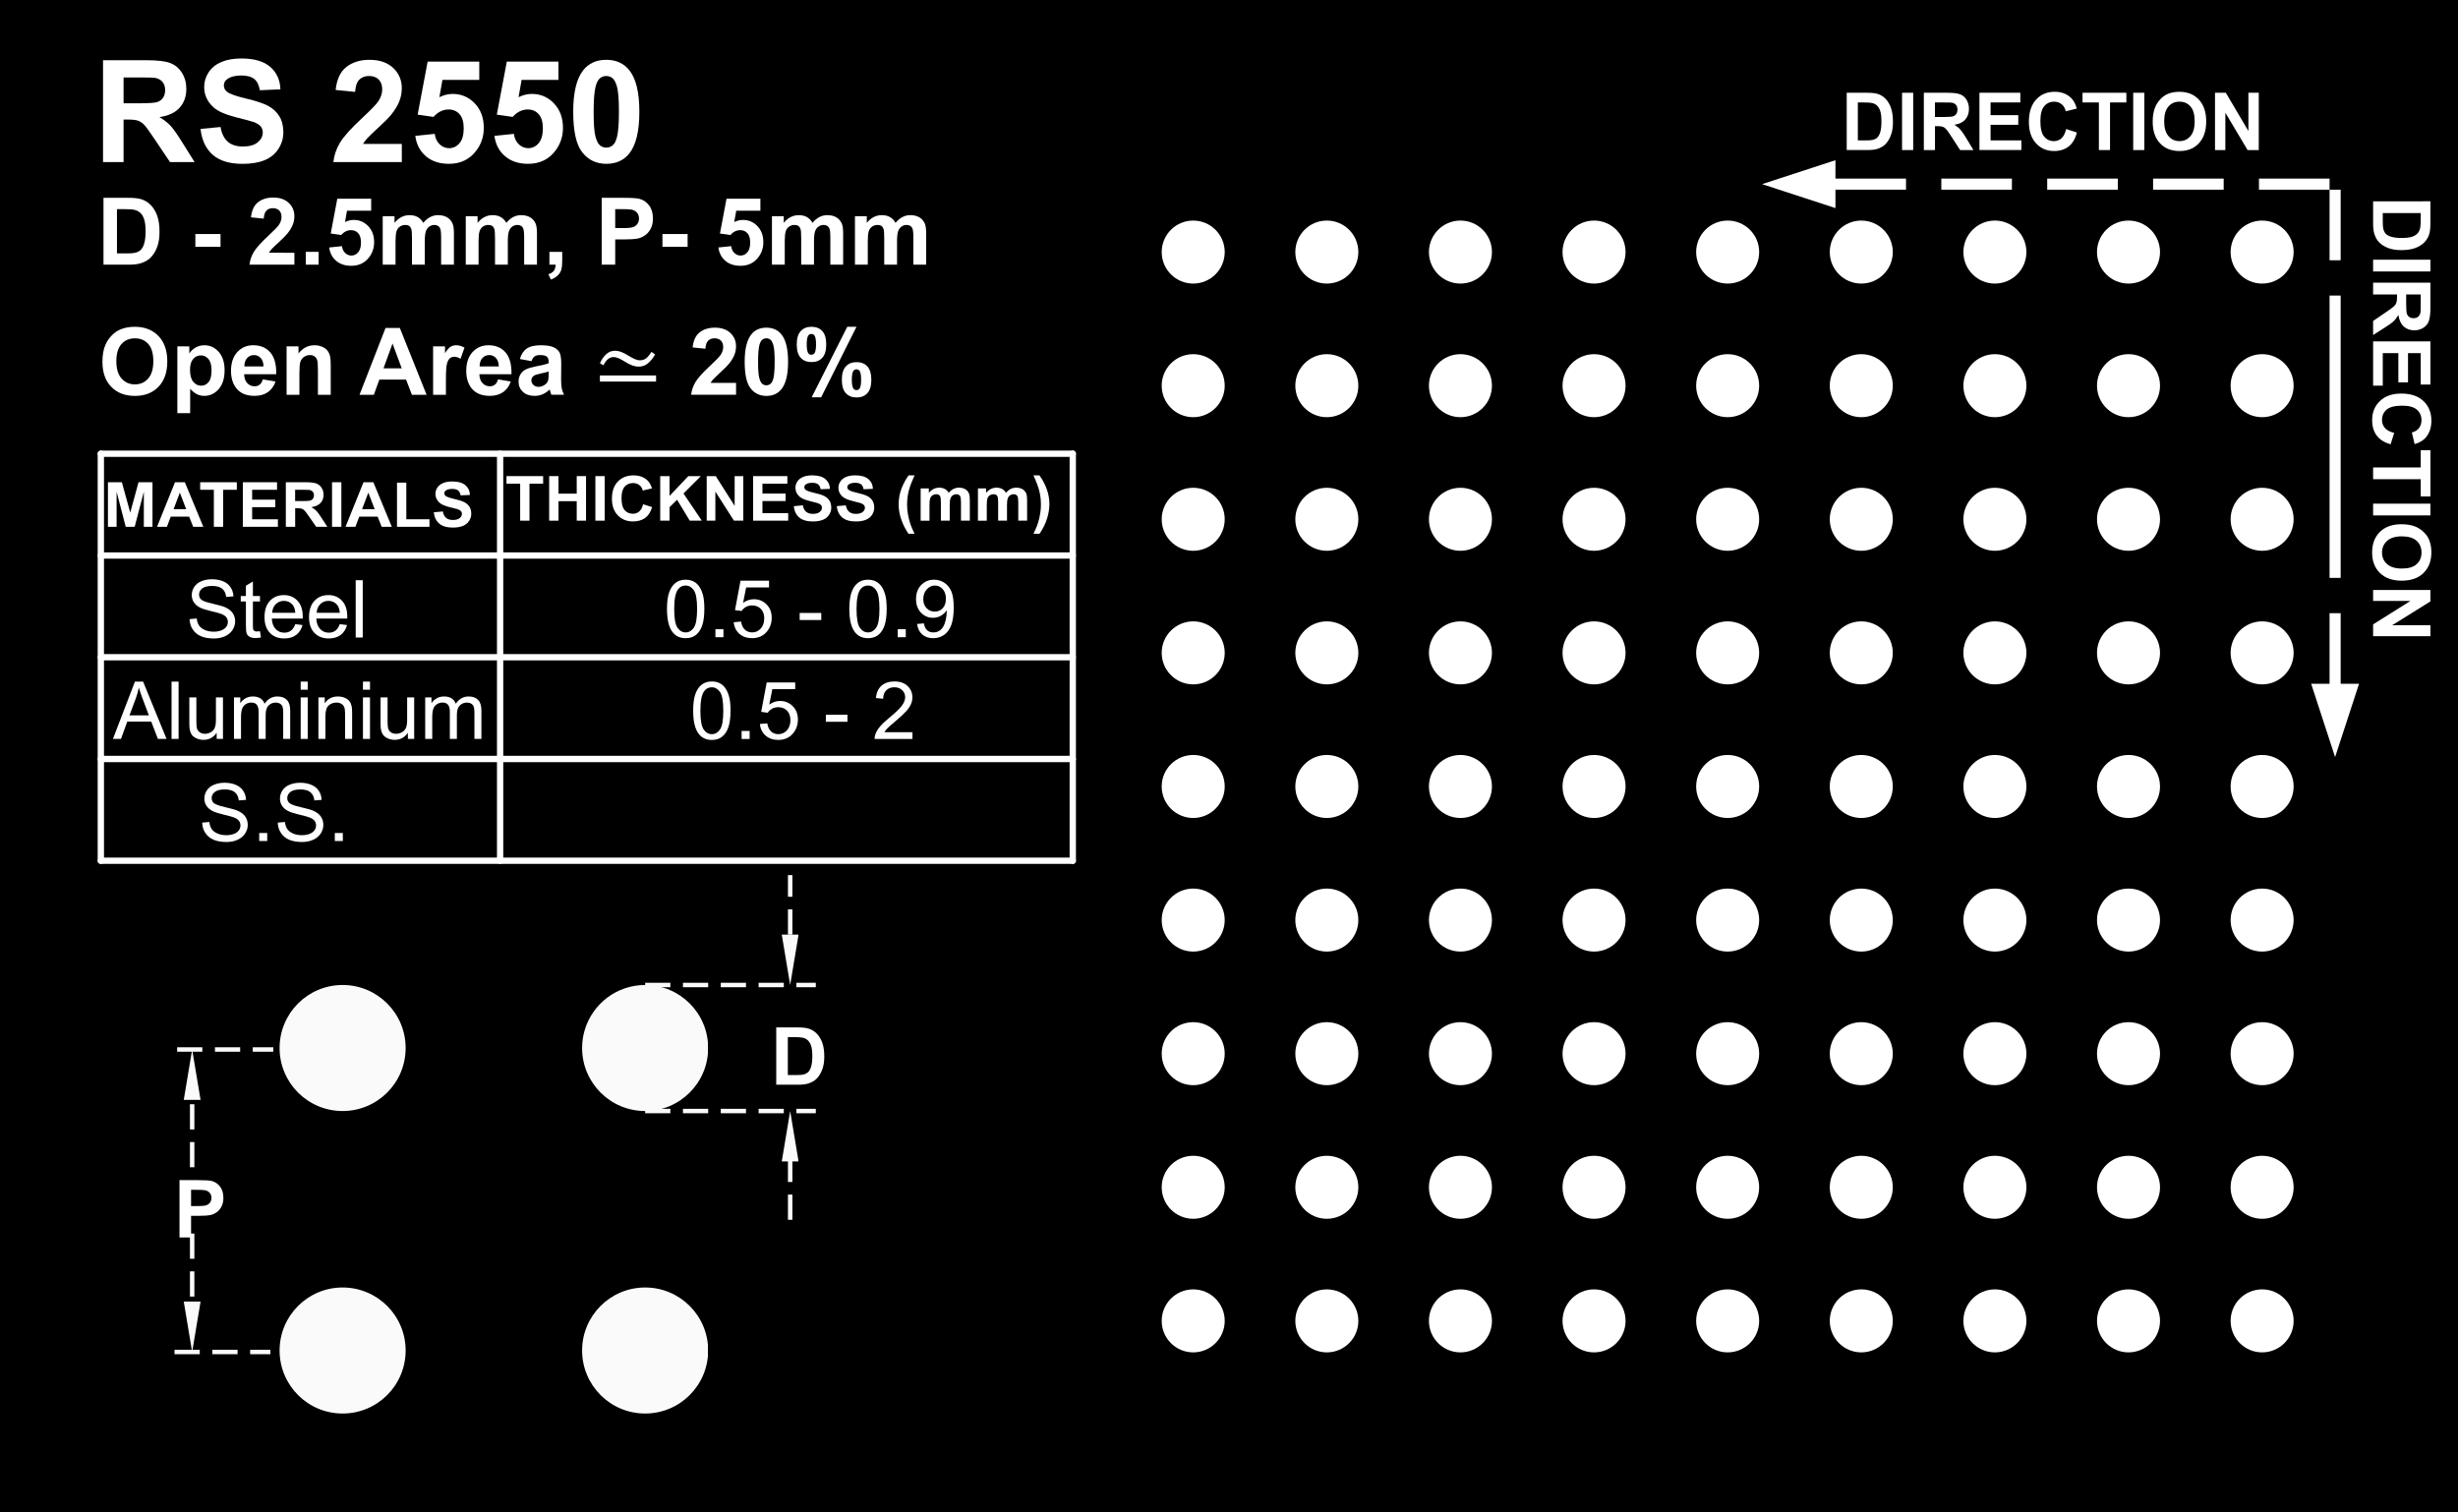 <?xml version="1.0" encoding="UTF-8"?> <!-- Generator: Adobe Illustrator 16.0.0, SVG Export Plug-In . SVG Version: 6.00 Build 0) --> <svg xmlns="http://www.w3.org/2000/svg" xmlns:xlink="http://www.w3.org/1999/xlink" id="_x30_" x="0px" y="0px" width="276.378px" height="170.079px" viewBox="0 0 276.378 170.079" xml:space="preserve"><rect x="0" y="0" width="276.378" height="170.079" fill="#808080" stroke="none"/> <rect x="-602.674" y="-246.614" fill="none" stroke="#000000" stroke-miterlimit="10" width="1190.776" height="841.89"></rect> <g id="POINT_2_"> <line x1="276.378" y1="170.079" x2="276.378" y2="170.079"></line> </g> <g id="LWPOLYLINE_97_"> <rect width="276.378" height="170.079"></rect> </g> <g id="CIRCLE_1504_"> <path fill="#FFFFFF" d="M205.74,118.488c0-1.957,1.586-3.543,3.543-3.543s3.543,1.586,3.543,3.543c0,1.957-1.586,3.543-3.543,3.543 S205.74,120.445,205.74,118.488L205.74,118.488z"></path> </g> <g id="CIRCLE_1505_"> <path fill="#FFFFFF" d="M205.74,88.441c0-1.957,1.586-3.543,3.543-3.543s3.543,1.586,3.543,3.543c0,1.957-1.586,3.543-3.543,3.543 S205.74,90.397,205.74,88.441L205.74,88.441z"></path> </g> <g id="CIRCLE_1506_"> <path fill="#FFFFFF" d="M205.74,58.394c0-1.957,1.586-3.543,3.543-3.543s3.543,1.586,3.543,3.543s-1.586,3.543-3.543,3.543 S205.74,60.351,205.74,58.394L205.74,58.394z"></path> </g> <g id="CIRCLE_1507_"> <path fill="#FFFFFF" d="M205.74,28.346c0-1.957,1.586-3.543,3.543-3.543s3.543,1.586,3.543,3.543s-1.586,3.543-3.543,3.543 S205.74,30.303,205.74,28.346L205.74,28.346z"></path> </g> <g id="CIRCLE_1508_"> <path fill="#FFFFFF" d="M220.764,118.488c0-1.957,1.586-3.543,3.543-3.543s3.543,1.586,3.543,3.543 c0,1.957-1.586,3.543-3.543,3.543S220.764,120.445,220.764,118.488L220.764,118.488z"></path> </g> <g id="CIRCLE_1509_"> <path fill="#FFFFFF" d="M220.764,88.441c0-1.957,1.586-3.543,3.543-3.543s3.543,1.586,3.543,3.543c0,1.957-1.586,3.543-3.543,3.543 S220.764,90.397,220.764,88.441L220.764,88.441z"></path> </g> <g id="CIRCLE_1510_"> <path fill="#FFFFFF" d="M220.764,58.394c0-1.957,1.586-3.543,3.543-3.543s3.543,1.586,3.543,3.543s-1.586,3.543-3.543,3.543 S220.764,60.351,220.764,58.394L220.764,58.394z"></path> </g> <g id="CIRCLE_1511_"> <path fill="#FFFFFF" d="M220.764,28.346c0-1.957,1.586-3.543,3.543-3.543s3.543,1.586,3.543,3.543s-1.586,3.543-3.543,3.543 S220.764,30.303,220.764,28.346L220.764,28.346z"></path> </g> <g id="CIRCLE_1512_"> <path fill="#FFFFFF" d="M235.787,118.488c0-1.957,1.586-3.543,3.543-3.543c1.957,0,3.543,1.586,3.543,3.543 c0,1.957-1.586,3.543-3.543,3.543C237.374,122.031,235.787,120.445,235.787,118.488L235.787,118.488z"></path> </g> <g id="CIRCLE_1513_"> <path fill="#FFFFFF" d="M235.787,88.441c0-1.957,1.586-3.543,3.543-3.543c1.957,0,3.543,1.586,3.543,3.543 c0,1.957-1.586,3.543-3.543,3.543C237.374,91.984,235.787,90.397,235.787,88.441L235.787,88.441z"></path> </g> <g id="CIRCLE_1514_"> <path fill="#FFFFFF" d="M235.787,58.394c0-1.957,1.586-3.543,3.543-3.543c1.957,0,3.543,1.586,3.543,3.543 s-1.586,3.543-3.543,3.543C237.374,61.937,235.787,60.351,235.787,58.394L235.787,58.394z"></path> </g> <g id="CIRCLE_1515_"> <path fill="#FFFFFF" d="M235.787,28.346c0-1.957,1.586-3.543,3.543-3.543c1.957,0,3.543,1.586,3.543,3.543 s-1.586,3.543-3.543,3.543C237.374,31.89,235.787,30.303,235.787,28.346L235.787,28.346z"></path> </g> <g id="CIRCLE_1516_"> <path fill="#FFFFFF" d="M250.811,118.488c0-1.957,1.586-3.543,3.543-3.543s3.543,1.586,3.543,3.543 c0,1.957-1.586,3.543-3.543,3.543S250.811,120.445,250.811,118.488L250.811,118.488z"></path> </g> <g id="CIRCLE_1517_"> <path fill="#FFFFFF" d="M250.811,88.441c0-1.957,1.586-3.543,3.543-3.543s3.543,1.586,3.543,3.543c0,1.957-1.586,3.543-3.543,3.543 S250.811,90.397,250.811,88.441L250.811,88.441z"></path> </g> <g id="CIRCLE_1518_"> <path fill="#FFFFFF" d="M250.811,58.394c0-1.957,1.586-3.543,3.543-3.543s3.543,1.586,3.543,3.543s-1.586,3.543-3.543,3.543 S250.811,60.351,250.811,58.394L250.811,58.394z"></path> </g> <g id="CIRCLE_1519_"> <path fill="#FFFFFF" d="M250.811,28.346c0-1.957,1.586-3.543,3.543-3.543s3.543,1.586,3.543,3.543s-1.586,3.543-3.543,3.543 S250.811,30.303,250.811,28.346L250.811,28.346z"></path> </g> <g id="CIRCLE_1520_"> <path fill="#FFFFFF" d="M190.716,118.488c0-1.957,1.586-3.543,3.543-3.543c1.957,0,3.543,1.586,3.543,3.543 c0,1.957-1.586,3.543-3.543,3.543C192.303,122.031,190.716,120.445,190.716,118.488L190.716,118.488z"></path> </g> <g id="CIRCLE_1521_"> <path fill="#FFFFFF" d="M190.716,88.441c0-1.957,1.586-3.543,3.543-3.543c1.957,0,3.543,1.586,3.543,3.543 c0,1.957-1.586,3.543-3.543,3.543C192.303,91.984,190.716,90.397,190.716,88.441L190.716,88.441z"></path> </g> <g id="CIRCLE_1522_"> <path fill="#FFFFFF" d="M190.716,58.394c0-1.957,1.586-3.543,3.543-3.543c1.957,0,3.543,1.586,3.543,3.543 s-1.586,3.543-3.543,3.543C192.303,61.937,190.716,60.351,190.716,58.394L190.716,58.394z"></path> </g> <g id="CIRCLE_1523_"> <path fill="#FFFFFF" d="M190.716,28.346c0-1.957,1.586-3.543,3.543-3.543c1.957,0,3.543,1.586,3.543,3.543 s-1.586,3.543-3.543,3.543C192.303,31.89,190.716,30.303,190.716,28.346L190.716,28.346z"></path> </g> <g id="CIRCLE_1524_"> <path fill="#FFFFFF" d="M175.692,118.488c0-1.957,1.586-3.543,3.543-3.543s3.543,1.586,3.543,3.543 c0,1.957-1.586,3.543-3.543,3.543S175.692,120.445,175.692,118.488L175.692,118.488z"></path> </g> <g id="CIRCLE_1525_"> <path fill="#FFFFFF" d="M175.692,88.441c0-1.957,1.586-3.543,3.543-3.543s3.543,1.586,3.543,3.543c0,1.957-1.586,3.543-3.543,3.543 S175.692,90.397,175.692,88.441L175.692,88.441z"></path> </g> <g id="CIRCLE_1526_"> <path fill="#FFFFFF" d="M175.692,58.394c0-1.957,1.586-3.543,3.543-3.543s3.543,1.586,3.543,3.543s-1.586,3.543-3.543,3.543 S175.692,60.351,175.692,58.394L175.692,58.394z"></path> </g> <g id="CIRCLE_1527_"> <path fill="#FFFFFF" d="M175.692,28.346c0-1.957,1.586-3.543,3.543-3.543s3.543,1.586,3.543,3.543s-1.586,3.543-3.543,3.543 S175.692,30.303,175.692,28.346L175.692,28.346z"></path> </g> <g id="CIRCLE_1528_"> <path fill="#FFFFFF" d="M160.669,118.488c0-1.957,1.586-3.543,3.543-3.543c1.957,0,3.543,1.586,3.543,3.543 c0,1.957-1.586,3.543-3.543,3.543C162.255,122.031,160.669,120.445,160.669,118.488L160.669,118.488z"></path> </g> <g id="CIRCLE_1529_"> <path fill="#FFFFFF" d="M160.669,88.441c0-1.957,1.586-3.543,3.543-3.543c1.957,0,3.543,1.586,3.543,3.543 c0,1.957-1.586,3.543-3.543,3.543C162.255,91.984,160.669,90.397,160.669,88.441L160.669,88.441z"></path> </g> <g id="CIRCLE_1530_"> <path fill="#FFFFFF" d="M160.669,58.394c0-1.957,1.586-3.543,3.543-3.543c1.957,0,3.543,1.586,3.543,3.543 s-1.586,3.543-3.543,3.543C162.255,61.937,160.669,60.351,160.669,58.394L160.669,58.394z"></path> </g> <g id="CIRCLE_1531_"> <path fill="#FFFFFF" d="M160.669,28.346c0-1.957,1.586-3.543,3.543-3.543c1.957,0,3.543,1.586,3.543,3.543 s-1.586,3.543-3.543,3.543C162.255,31.89,160.669,30.303,160.669,28.346L160.669,28.346z"></path> </g> <g id="CIRCLE_1532_"> <path fill="#FFFFFF" d="M205.74,103.464c0-1.957,1.586-3.543,3.543-3.543s3.543,1.586,3.543,3.543s-1.586,3.543-3.543,3.543 S205.74,105.421,205.74,103.464L205.74,103.464z"></path> </g> <g id="CIRCLE_1533_"> <path fill="#FFFFFF" d="M220.764,103.464c0-1.957,1.586-3.543,3.543-3.543s3.543,1.586,3.543,3.543s-1.586,3.543-3.543,3.543 S220.764,105.421,220.764,103.464L220.764,103.464z"></path> </g> <g id="CIRCLE_1534_"> <path fill="#FFFFFF" d="M235.787,103.464c0-1.957,1.586-3.543,3.543-3.543c1.957,0,3.543,1.586,3.543,3.543 s-1.586,3.543-3.543,3.543C237.374,107.008,235.787,105.421,235.787,103.464L235.787,103.464z"></path> </g> <g id="CIRCLE_1535_"> <path fill="#FFFFFF" d="M250.811,103.464c0-1.957,1.586-3.543,3.543-3.543s3.543,1.586,3.543,3.543s-1.586,3.543-3.543,3.543 S250.811,105.421,250.811,103.464L250.811,103.464z"></path> </g> <g id="CIRCLE_1536_"> <path fill="#FFFFFF" d="M190.716,103.464c0-1.957,1.586-3.543,3.543-3.543c1.957,0,3.543,1.586,3.543,3.543 s-1.586,3.543-3.543,3.543C192.303,107.008,190.716,105.421,190.716,103.464L190.716,103.464z"></path> </g> <g id="CIRCLE_1537_"> <path fill="#FFFFFF" d="M175.692,103.464c0-1.957,1.586-3.543,3.543-3.543s3.543,1.586,3.543,3.543s-1.586,3.543-3.543,3.543 S175.692,105.421,175.692,103.464L175.692,103.464z"></path> </g> <g id="CIRCLE_1538_"> <path fill="#FFFFFF" d="M160.669,103.464c0-1.957,1.586-3.543,3.543-3.543c1.957,0,3.543,1.586,3.543,3.543 s-1.586,3.543-3.543,3.543C162.255,107.008,160.669,105.421,160.669,103.464L160.669,103.464z"></path> </g> <g id="CIRCLE_1539_"> <path fill="#FFFFFF" d="M205.74,73.417c0-1.957,1.586-3.543,3.543-3.543s3.543,1.586,3.543,3.543s-1.586,3.543-3.543,3.543 S205.74,75.374,205.74,73.417L205.74,73.417z"></path> </g> <g id="CIRCLE_1540_"> <path fill="#FFFFFF" d="M220.764,73.417c0-1.957,1.586-3.543,3.543-3.543s3.543,1.586,3.543,3.543s-1.586,3.543-3.543,3.543 S220.764,75.374,220.764,73.417L220.764,73.417z"></path> </g> <g id="CIRCLE_1541_"> <path fill="#FFFFFF" d="M235.787,73.417c0-1.957,1.586-3.543,3.543-3.543c1.957,0,3.543,1.586,3.543,3.543 s-1.586,3.543-3.543,3.543C237.374,76.96,235.787,75.374,235.787,73.417L235.787,73.417z"></path> </g> <g id="CIRCLE_1542_"> <path fill="#FFFFFF" d="M250.811,73.417c0-1.957,1.586-3.543,3.543-3.543s3.543,1.586,3.543,3.543s-1.586,3.543-3.543,3.543 S250.811,75.374,250.811,73.417L250.811,73.417z"></path> </g> <g id="CIRCLE_1543_"> <path fill="#FFFFFF" d="M190.716,73.417c0-1.957,1.586-3.543,3.543-3.543c1.957,0,3.543,1.586,3.543,3.543 s-1.586,3.543-3.543,3.543C192.303,76.96,190.716,75.374,190.716,73.417L190.716,73.417z"></path> </g> <g id="CIRCLE_1544_"> <path fill="#FFFFFF" d="M175.692,73.417c0-1.957,1.586-3.543,3.543-3.543s3.543,1.586,3.543,3.543s-1.586,3.543-3.543,3.543 S175.692,75.374,175.692,73.417L175.692,73.417z"></path> </g> <g id="CIRCLE_1545_"> <path fill="#FFFFFF" d="M160.669,73.417c0-1.957,1.586-3.543,3.543-3.543c1.957,0,3.543,1.586,3.543,3.543 s-1.586,3.543-3.543,3.543C162.255,76.96,160.669,75.374,160.669,73.417L160.669,73.417z"></path> </g> <g id="CIRCLE_1546_"> <path fill="#FFFFFF" d="M205.74,43.37c0-1.957,1.586-3.543,3.543-3.543s3.543,1.586,3.543,3.543c0,1.957-1.586,3.543-3.543,3.543 S205.74,45.327,205.74,43.37L205.74,43.37z"></path> </g> <g id="CIRCLE_1547_"> <path fill="#FFFFFF" d="M220.764,43.37c0-1.957,1.586-3.543,3.543-3.543s3.543,1.586,3.543,3.543c0,1.957-1.586,3.543-3.543,3.543 S220.764,45.327,220.764,43.37L220.764,43.37z"></path> </g> <g id="CIRCLE_1548_"> <path fill="#FFFFFF" d="M235.787,43.37c0-1.957,1.586-3.543,3.543-3.543c1.957,0,3.543,1.586,3.543,3.543 c0,1.957-1.586,3.543-3.543,3.543C237.374,46.913,235.787,45.327,235.787,43.37L235.787,43.37z"></path> </g> <g id="CIRCLE_1549_"> <path fill="#FFFFFF" d="M250.811,43.37c0-1.957,1.586-3.543,3.543-3.543s3.543,1.586,3.543,3.543c0,1.957-1.586,3.543-3.543,3.543 S250.811,45.327,250.811,43.37L250.811,43.37z"></path> </g> <g id="CIRCLE_1550_"> <path fill="#FFFFFF" d="M190.716,43.37c0-1.957,1.586-3.543,3.543-3.543c1.957,0,3.543,1.586,3.543,3.543 c0,1.957-1.586,3.543-3.543,3.543C192.303,46.913,190.716,45.327,190.716,43.37L190.716,43.37z"></path> </g> <g id="CIRCLE_1551_"> <path fill="#FFFFFF" d="M175.692,43.37c0-1.957,1.586-3.543,3.543-3.543s3.543,1.586,3.543,3.543c0,1.957-1.586,3.543-3.543,3.543 S175.692,45.327,175.692,43.37L175.692,43.37z"></path> </g> <g id="CIRCLE_1552_"> <path fill="#FFFFFF" d="M160.669,43.37c0-1.957,1.586-3.543,3.543-3.543c1.957,0,3.543,1.586,3.543,3.543 c0,1.957-1.586,3.543-3.543,3.543C162.255,46.913,160.669,45.327,160.669,43.37L160.669,43.37z"></path> </g> <g id="CIRCLE_1553_"> <path fill="#FFFFFF" d="M145.646,118.488c0-1.957,1.586-3.543,3.543-3.543s3.543,1.586,3.543,3.543 c0,1.957-1.586,3.543-3.543,3.543S145.646,120.445,145.646,118.488L145.646,118.488z"></path> </g> <g id="CIRCLE_1554_"> <path fill="#FFFFFF" d="M145.646,88.441c0-1.957,1.586-3.543,3.543-3.543s3.543,1.586,3.543,3.543c0,1.957-1.586,3.543-3.543,3.543 S145.646,90.397,145.646,88.441L145.646,88.441z"></path> </g> <g id="CIRCLE_1555_"> <path fill="#FFFFFF" d="M145.646,58.394c0-1.957,1.586-3.543,3.543-3.543s3.543,1.586,3.543,3.543s-1.586,3.543-3.543,3.543 S145.646,60.351,145.646,58.394L145.646,58.394z"></path> </g> <g id="CIRCLE_1556_"> <path fill="#FFFFFF" d="M145.646,28.346c0-1.957,1.586-3.543,3.543-3.543s3.543,1.586,3.543,3.543s-1.586,3.543-3.543,3.543 S145.646,30.303,145.646,28.346L145.646,28.346z"></path> </g> <g id="CIRCLE_1557_"> <path fill="#FFFFFF" d="M145.646,103.464c0-1.957,1.586-3.543,3.543-3.543s3.543,1.586,3.543,3.543s-1.586,3.543-3.543,3.543 S145.646,105.421,145.646,103.464L145.646,103.464z"></path> </g> <g id="CIRCLE_1558_"> <path fill="#FFFFFF" d="M145.646,73.417c0-1.957,1.586-3.543,3.543-3.543s3.543,1.586,3.543,3.543s-1.586,3.543-3.543,3.543 S145.646,75.374,145.646,73.417L145.646,73.417z"></path> </g> <g id="CIRCLE_1559_"> <path fill="#FFFFFF" d="M145.646,43.37c0-1.957,1.586-3.543,3.543-3.543s3.543,1.586,3.543,3.543c0,1.957-1.586,3.543-3.543,3.543 S145.646,45.327,145.646,43.37L145.646,43.37z"></path> </g> <g id="CIRCLE_1560_"> <path fill="#FFFFFF" d="M205.74,133.512c0-1.957,1.586-3.543,3.543-3.543s3.543,1.586,3.543,3.543s-1.586,3.543-3.543,3.543 S205.74,135.469,205.74,133.512L205.74,133.512z"></path> </g> <g id="CIRCLE_1561_"> <path fill="#FFFFFF" d="M220.764,133.512c0-1.957,1.586-3.543,3.543-3.543s3.543,1.586,3.543,3.543s-1.586,3.543-3.543,3.543 S220.764,135.469,220.764,133.512L220.764,133.512z"></path> </g> <g id="CIRCLE_1562_"> <path fill="#FFFFFF" d="M235.787,133.512c0-1.957,1.586-3.543,3.543-3.543c1.957,0,3.543,1.586,3.543,3.543 s-1.586,3.543-3.543,3.543C237.374,137.055,235.787,135.469,235.787,133.512L235.787,133.512z"></path> </g> <g id="CIRCLE_1563_"> <path fill="#FFFFFF" d="M250.811,133.512c0-1.957,1.586-3.543,3.543-3.543s3.543,1.586,3.543,3.543s-1.586,3.543-3.543,3.543 S250.811,135.469,250.811,133.512L250.811,133.512z"></path> </g> <g id="CIRCLE_1564_"> <path fill="#FFFFFF" d="M190.716,133.512c0-1.957,1.586-3.543,3.543-3.543c1.957,0,3.543,1.586,3.543,3.543 s-1.586,3.543-3.543,3.543C192.303,137.055,190.716,135.469,190.716,133.512L190.716,133.512z"></path> </g> <g id="CIRCLE_1565_"> <path fill="#FFFFFF" d="M175.692,133.512c0-1.957,1.586-3.543,3.543-3.543s3.543,1.586,3.543,3.543s-1.586,3.543-3.543,3.543 S175.692,135.469,175.692,133.512L175.692,133.512z"></path> </g> <g id="CIRCLE_1566_"> <path fill="#FFFFFF" d="M160.669,133.512c0-1.957,1.586-3.543,3.543-3.543c1.957,0,3.543,1.586,3.543,3.543 s-1.586,3.543-3.543,3.543C162.255,137.055,160.669,135.469,160.669,133.512L160.669,133.512z"></path> </g> <g id="CIRCLE_1567_"> <path fill="#FFFFFF" d="M145.646,133.512c0-1.957,1.586-3.543,3.543-3.543s3.543,1.586,3.543,3.543s-1.586,3.543-3.543,3.543 S145.646,135.469,145.646,133.512L145.646,133.512z"></path> </g> <g id="LWPOLYLINE_98_"> <polygon fill="#FFFFFF" points="206.377,21.331 206.377,23.4 198.129,20.707 206.377,18.014 206.377,20.083 214.314,20.083 214.314,21.331 "></polygon> </g> <g id="LWPOLYLINE_99_"> <rect x="218.283" y="20.083" fill="#FFFFFF" width="7.937" height="1.248"></rect> </g> <g id="LWPOLYLINE_100_"> <rect x="230.188" y="20.083" fill="#FFFFFF" width="7.937" height="1.248"></rect> </g> <g id="LWPOLYLINE_101_"> <rect x="242.094" y="20.083" fill="#FFFFFF" width="7.937" height="1.248"></rect> </g> <g id="LWPOLYLINE_102_"> <rect x="253.999" y="20.083" fill="#FFFFFF" width="7.938" height="1.248"></rect> </g> <g id="LWPOLYLINE_103_"> <polygon fill="#FFFFFF" points="263.184,76.89 265.253,76.89 262.56,85.138 259.867,76.89 261.937,76.89 261.937,68.953 263.184,68.953 "></polygon> </g> <g id="LWPOLYLINE_104_"> <rect x="261.937" y="33.236" fill="#FFFFFF" width="1.247" height="31.748"></rect> </g> <g id="LWPOLYLINE_105_"> <rect x="261.937" y="21.331" fill="#FFFFFF" width="1.247" height="7.937"></rect> </g> <g id="MTEXT_108_"> <g> <path fill="#FFFFFF" d="M11.585,18.226V6.772h4.867c1.224,0,2.113,0.103,2.668,0.309s0.999,0.571,1.332,1.098 c0.333,0.526,0.5,1.128,0.5,1.805c0,0.859-0.253,1.569-0.758,2.129c-0.505,0.56-1.261,0.913-2.266,1.059 c0.5,0.292,0.913,0.612,1.238,0.961c0.325,0.349,0.764,0.969,1.316,1.859l1.398,2.234h-2.766l-1.672-2.492 c-0.594-0.891-1-1.452-1.219-1.684s-0.451-0.391-0.695-0.477c-0.245-0.086-0.633-0.129-1.164-0.129h-0.469v4.781H11.585z M13.897,11.616h1.711c1.109,0,1.802-0.047,2.078-0.141c0.276-0.094,0.492-0.255,0.648-0.484s0.234-0.516,0.234-0.859 c0-0.386-0.103-0.696-0.309-0.934c-0.206-0.237-0.496-0.387-0.871-0.449c-0.188-0.026-0.75-0.039-1.688-0.039h-1.805V11.616z"></path> <path fill="#FFFFFF" d="M22.546,14.499l2.25-0.219c0.135,0.755,0.41,1.31,0.824,1.664s0.973,0.531,1.676,0.531 c0.745,0,1.306-0.157,1.684-0.473c0.377-0.315,0.566-0.684,0.566-1.105c0-0.271-0.08-0.501-0.238-0.691 c-0.159-0.19-0.437-0.355-0.832-0.496c-0.271-0.094-0.888-0.261-1.852-0.5c-1.24-0.308-2.109-0.685-2.609-1.133 c-0.703-0.63-1.055-1.398-1.055-2.305c0-0.583,0.165-1.129,0.496-1.637c0.331-0.508,0.807-0.895,1.43-1.16 c0.622-0.266,1.374-0.398,2.254-0.398c1.438,0,2.52,0.315,3.246,0.945s1.108,1.472,1.145,2.523l-2.313,0.102 c-0.099-0.589-0.312-1.012-0.637-1.27c-0.326-0.258-0.814-0.387-1.465-0.387c-0.672,0-1.198,0.138-1.578,0.414 c-0.245,0.177-0.367,0.414-0.367,0.711c0,0.271,0.114,0.503,0.344,0.695c0.292,0.245,1,0.5,2.125,0.766s1.957,0.54,2.496,0.824 s0.961,0.672,1.266,1.164s0.457,1.101,0.457,1.824c0,0.656-0.183,1.271-0.547,1.844c-0.365,0.573-0.88,0.999-1.547,1.277 c-0.667,0.278-1.498,0.418-2.492,0.418c-1.448,0-2.56-0.335-3.336-1.004C23.16,16.756,22.697,15.78,22.546,14.499z"></path> <path fill="#FFFFFF" d="M45.179,16.187v2.039h-7.695c0.083-0.771,0.333-1.501,0.75-2.191c0.417-0.69,1.239-1.605,2.469-2.746 c0.989-0.922,1.596-1.547,1.82-1.875c0.302-0.453,0.453-0.901,0.453-1.344c0-0.489-0.132-0.866-0.395-1.129 c-0.263-0.263-0.626-0.395-1.09-0.395c-0.458,0-0.823,0.138-1.094,0.414c-0.271,0.276-0.427,0.734-0.469,1.375l-2.188-0.219 c0.13-1.208,0.539-2.075,1.227-2.602s1.547-0.789,2.578-0.789c1.13,0,2.018,0.305,2.664,0.914 c0.646,0.609,0.969,1.367,0.969,2.273c0,0.516-0.093,1.007-0.277,1.473c-0.185,0.466-0.478,0.954-0.879,1.465 c-0.266,0.339-0.745,0.825-1.438,1.461c-0.693,0.636-1.132,1.058-1.316,1.266c-0.185,0.208-0.335,0.411-0.449,0.609H45.179z"></path> <path fill="#FFFFFF" d="M46.694,15.28l2.188-0.227c0.063,0.495,0.247,0.887,0.555,1.176c0.307,0.289,0.661,0.434,1.063,0.434 c0.458,0,0.846-0.187,1.164-0.559c0.317-0.372,0.477-0.934,0.477-1.684c0-0.703-0.158-1.23-0.473-1.582 c-0.315-0.352-0.726-0.527-1.23-0.527c-0.63,0-1.195,0.278-1.695,0.836L46.96,12.89l1.125-5.961h5.805v2.055h-4.141l-0.344,1.945 c0.489-0.245,0.989-0.367,1.5-0.367c0.974,0,1.799,0.354,2.477,1.063c0.677,0.708,1.016,1.628,1.016,2.758 c0,0.942-0.273,1.784-0.82,2.523c-0.745,1.011-1.779,1.516-3.102,1.516c-1.058,0-1.919-0.284-2.586-0.852 C47.223,17.002,46.824,16.238,46.694,15.28z"></path> <path fill="#FFFFFF" d="M55.593,15.28l2.188-0.227c0.063,0.495,0.247,0.887,0.555,1.176c0.307,0.289,0.661,0.434,1.063,0.434 c0.458,0,0.846-0.187,1.164-0.559c0.317-0.372,0.477-0.934,0.477-1.684c0-0.703-0.158-1.23-0.473-1.582 c-0.315-0.352-0.726-0.527-1.23-0.527c-0.63,0-1.195,0.278-1.695,0.836l-1.781-0.258l1.125-5.961h5.805v2.055h-4.141l-0.344,1.945 c0.489-0.245,0.989-0.367,1.5-0.367c0.974,0,1.799,0.354,2.477,1.063c0.677,0.708,1.016,1.628,1.016,2.758 c0,0.942-0.273,1.784-0.82,2.523c-0.745,1.011-1.779,1.516-3.102,1.516c-1.058,0-1.919-0.284-2.586-0.852 C56.121,17.002,55.723,16.238,55.593,15.28z"></path> <path fill="#FFFFFF" d="M68.171,6.726c1.109,0,1.977,0.396,2.602,1.188c0.745,0.938,1.117,2.492,1.117,4.664 c0,2.167-0.375,3.724-1.125,4.672c-0.62,0.781-1.484,1.172-2.594,1.172c-1.115,0-2.013-0.429-2.695-1.285 c-0.683-0.856-1.023-2.384-1.023-4.582c0-2.156,0.375-3.708,1.125-4.656C66.197,7.116,67.062,6.726,68.171,6.726z M68.171,8.546 c-0.266,0-0.503,0.085-0.711,0.254c-0.208,0.169-0.37,0.473-0.484,0.91c-0.151,0.567-0.227,1.523-0.227,2.867 s0.067,2.267,0.203,2.77c0.135,0.503,0.306,0.837,0.512,1.004c0.206,0.167,0.441,0.25,0.707,0.25s0.502-0.085,0.711-0.254 c0.208-0.169,0.37-0.473,0.484-0.91c0.151-0.563,0.227-1.516,0.227-2.859s-0.068-2.267-0.203-2.77 c-0.136-0.503-0.306-0.839-0.512-1.008C68.672,8.631,68.437,8.546,68.171,8.546z"></path> </g> </g> <g> <path fill="#FFFFFF" d="M11.635,22.246h2.773c0.626,0,1.103,0.048,1.431,0.143c0.441,0.131,0.818,0.361,1.133,0.692 c0.314,0.332,0.554,0.737,0.718,1.218s0.246,1.072,0.246,1.776c0,0.619-0.077,1.152-0.23,1.6c-0.188,0.547-0.456,0.989-0.805,1.328 c-0.264,0.257-0.619,0.456-1.066,0.6c-0.335,0.106-0.783,0.159-1.344,0.159h-2.855V22.246z M13.152,23.518v4.978h1.133 c0.424,0,0.73-0.023,0.918-0.071c0.246-0.062,0.45-0.166,0.613-0.313c0.162-0.147,0.294-0.39,0.397-0.726 c0.103-0.337,0.154-0.796,0.154-1.377s-0.052-1.027-0.154-1.338c-0.103-0.312-0.246-0.554-0.431-0.729 c-0.185-0.174-0.418-0.292-0.702-0.354c-0.212-0.048-0.627-0.071-1.246-0.071H13.152z"></path> <path fill="#FFFFFF" d="M21.966,27.757v-1.44h2.83v1.44H21.966z"></path> <path fill="#FFFFFF" d="M33.102,28.424v1.338h-5.05c0.054-0.506,0.218-0.985,0.492-1.438c0.273-0.452,0.813-1.054,1.62-1.802 c0.649-0.605,1.047-1.016,1.194-1.23c0.198-0.297,0.297-0.591,0.297-0.882c0-0.321-0.086-0.568-0.259-0.741 c-0.173-0.172-0.411-0.259-0.715-0.259c-0.301,0-0.54,0.091-0.718,0.272c-0.178,0.181-0.28,0.481-0.308,0.902l-1.436-0.145 c0.085-0.792,0.354-1.361,0.805-1.707c0.451-0.345,1.016-0.518,1.692-0.518c0.741,0,1.324,0.2,1.748,0.6 c0.424,0.4,0.636,0.897,0.636,1.492c0,0.338-0.061,0.66-0.182,0.967c-0.121,0.306-0.313,0.626-0.577,0.961 c-0.174,0.223-0.489,0.542-0.943,0.959s-0.743,0.693-0.864,0.83c-0.122,0.137-0.22,0.271-0.295,0.4H33.102z"></path> <path fill="#FFFFFF" d="M34.383,29.762v-1.44h1.44v1.44H34.383z"></path> <path fill="#FFFFFF" d="M37.014,27.829l1.436-0.149c0.041,0.325,0.162,0.582,0.364,0.772c0.202,0.189,0.434,0.284,0.697,0.284 c0.301,0,0.555-0.122,0.764-0.366c0.208-0.245,0.313-0.613,0.313-1.105c0-0.461-0.104-0.808-0.31-1.038 c-0.207-0.23-0.476-0.346-0.808-0.346c-0.414,0-0.785,0.183-1.113,0.549l-1.169-0.17l0.738-3.912h3.81v1.349h-2.717l-0.226,1.276 c0.321-0.16,0.649-0.24,0.984-0.24c0.639,0,1.181,0.232,1.625,0.697c0.444,0.465,0.666,1.068,0.666,1.81 c0,0.619-0.179,1.171-0.538,1.656c-0.489,0.663-1.167,0.994-2.035,0.994c-0.694,0-1.26-0.186-1.697-0.559 C37.36,28.959,37.099,28.458,37.014,27.829z"></path> <path fill="#FFFFFF" d="M43.032,24.316h1.328v0.744c0.475-0.578,1.041-0.867,1.697-0.867c0.349,0,0.651,0.072,0.907,0.216 c0.257,0.144,0.467,0.36,0.631,0.651c0.239-0.291,0.497-0.508,0.774-0.651c0.276-0.144,0.572-0.216,0.887-0.216 c0.4,0,0.738,0.082,1.015,0.244s0.483,0.4,0.621,0.715c0.099,0.232,0.148,0.608,0.148,1.128v3.481H49.6v-3.112 c0-0.54-0.05-0.889-0.149-1.046c-0.133-0.205-0.338-0.308-0.615-0.308c-0.202,0-0.392,0.062-0.569,0.185 c-0.178,0.123-0.306,0.304-0.385,0.541s-0.118,0.613-0.118,1.125v2.615h-1.44v-2.984c0-0.529-0.025-0.871-0.077-1.025 c-0.051-0.153-0.13-0.268-0.238-0.343c-0.107-0.075-0.254-0.113-0.438-0.113c-0.222,0-0.422,0.061-0.6,0.18 c-0.178,0.12-0.305,0.292-0.382,0.518c-0.077,0.226-0.115,0.601-0.115,1.123v2.646h-1.441V24.316z"></path> <path fill="#FFFFFF" d="M52.369,24.316h1.328v0.744c0.475-0.578,1.041-0.867,1.697-0.867c0.349,0,0.651,0.072,0.907,0.216 c0.257,0.144,0.467,0.36,0.631,0.651c0.239-0.291,0.497-0.508,0.774-0.651c0.276-0.144,0.572-0.216,0.887-0.216 c0.4,0,0.738,0.082,1.015,0.244s0.483,0.4,0.621,0.715c0.099,0.232,0.148,0.608,0.148,1.128v3.481h-1.44v-3.112 c0-0.54-0.05-0.889-0.149-1.046c-0.133-0.205-0.338-0.308-0.615-0.308c-0.202,0-0.392,0.062-0.569,0.185 c-0.178,0.123-0.306,0.304-0.385,0.541s-0.118,0.613-0.118,1.125v2.615h-1.44v-2.984c0-0.529-0.025-0.871-0.077-1.025 c-0.051-0.153-0.13-0.268-0.238-0.343c-0.107-0.075-0.254-0.113-0.438-0.113c-0.222,0-0.422,0.061-0.6,0.18 c-0.178,0.12-0.305,0.292-0.382,0.518c-0.077,0.226-0.115,0.601-0.115,1.123v2.646h-1.441V24.316z"></path> <path fill="#FFFFFF" d="M61.776,28.321h1.44v1.03c0,0.417-0.036,0.746-0.107,0.987c-0.072,0.24-0.208,0.457-0.408,0.648 c-0.2,0.191-0.454,0.342-0.761,0.451l-0.282-0.595c0.291-0.096,0.498-0.228,0.621-0.395c0.123-0.168,0.188-0.397,0.195-0.688 h-0.697V28.321z"></path> <path fill="#FFFFFF" d="M67.657,29.762v-7.516h2.436c0.923,0,1.524,0.037,1.805,0.112c0.431,0.112,0.791,0.358,1.082,0.735 c0.29,0.378,0.436,0.866,0.436,1.464c0,0.462-0.084,0.85-0.251,1.164c-0.168,0.314-0.38,0.562-0.639,0.741 c-0.258,0.179-0.521,0.298-0.787,0.355c-0.362,0.072-0.887,0.108-1.574,0.108h-0.99v2.835H67.657z M69.174,23.518v2.133h0.831 c0.598,0,0.998-0.04,1.199-0.118c0.202-0.079,0.36-0.202,0.475-0.369c0.114-0.168,0.172-0.362,0.172-0.585 c0-0.273-0.081-0.499-0.241-0.677s-0.364-0.288-0.61-0.333c-0.181-0.034-0.545-0.051-1.092-0.051H69.174z"></path> <path fill="#FFFFFF" d="M74.486,27.757v-1.44h2.83v1.44H74.486z"></path> <path fill="#FFFFFF" d="M80.777,27.829l1.436-0.149c0.041,0.325,0.162,0.582,0.364,0.772c0.202,0.189,0.434,0.284,0.697,0.284 c0.301,0,0.555-0.122,0.764-0.366c0.208-0.245,0.313-0.613,0.313-1.105c0-0.461-0.104-0.808-0.31-1.038 c-0.207-0.23-0.476-0.346-0.808-0.346c-0.414,0-0.785,0.183-1.113,0.549l-1.169-0.17l0.738-3.912h3.81v1.349h-2.717l-0.226,1.276 c0.321-0.16,0.649-0.24,0.984-0.24c0.639,0,1.181,0.232,1.625,0.697c0.444,0.465,0.666,1.068,0.666,1.81 c0,0.619-0.179,1.171-0.538,1.656c-0.489,0.663-1.167,0.994-2.035,0.994c-0.694,0-1.26-0.186-1.697-0.559 C81.124,28.959,80.862,28.458,80.777,27.829z"></path> <path fill="#FFFFFF" d="M86.796,24.316h1.328v0.744c0.475-0.578,1.041-0.867,1.697-0.867c0.349,0,0.651,0.072,0.907,0.216 c0.257,0.144,0.467,0.36,0.631,0.651c0.239-0.291,0.497-0.508,0.774-0.651c0.276-0.144,0.572-0.216,0.887-0.216 c0.4,0,0.738,0.082,1.015,0.244s0.483,0.4,0.621,0.715c0.099,0.232,0.148,0.608,0.148,1.128v3.481h-1.44v-3.112 c0-0.54-0.05-0.889-0.149-1.046c-0.133-0.205-0.338-0.308-0.615-0.308c-0.202,0-0.392,0.062-0.569,0.185 c-0.178,0.123-0.306,0.304-0.385,0.541s-0.118,0.613-0.118,1.125v2.615h-1.44v-2.984c0-0.529-0.025-0.871-0.077-1.025 c-0.051-0.153-0.13-0.268-0.238-0.343c-0.107-0.075-0.254-0.113-0.438-0.113c-0.222,0-0.422,0.061-0.6,0.18 c-0.178,0.12-0.305,0.292-0.382,0.518c-0.077,0.226-0.115,0.601-0.115,1.123v2.646h-1.441V24.316z"></path> <path fill="#FFFFFF" d="M96.132,24.316h1.328v0.744c0.475-0.578,1.041-0.867,1.697-0.867c0.349,0,0.651,0.072,0.907,0.216 c0.257,0.144,0.467,0.36,0.631,0.651c0.239-0.291,0.497-0.508,0.774-0.651c0.276-0.144,0.572-0.216,0.887-0.216 c0.4,0,0.738,0.082,1.015,0.244s0.483,0.4,0.621,0.715c0.099,0.232,0.148,0.608,0.148,1.128v3.481h-1.44v-3.112 c0-0.54-0.05-0.889-0.149-1.046c-0.133-0.205-0.338-0.308-0.615-0.308c-0.202,0-0.392,0.062-0.569,0.185 c-0.178,0.123-0.306,0.304-0.385,0.541s-0.118,0.613-0.118,1.125v2.615h-1.44v-2.984c0-0.529-0.025-0.871-0.077-1.025 c-0.051-0.153-0.13-0.268-0.238-0.343c-0.107-0.075-0.254-0.113-0.438-0.113c-0.222,0-0.422,0.061-0.6,0.18 c-0.178,0.12-0.305,0.292-0.382,0.518c-0.077,0.226-0.115,0.601-0.115,1.123v2.646h-1.441V24.316z"></path> </g> <g> <path fill="#FFFFFF" d="M11.518,40.682c0-0.766,0.115-1.408,0.344-1.928c0.171-0.383,0.404-0.727,0.7-1.03 c0.296-0.305,0.62-0.53,0.972-0.677c0.468-0.198,1.008-0.298,1.62-0.298c1.107,0,1.994,0.344,2.658,1.031 c0.665,0.687,0.998,1.642,0.998,2.865c0,1.214-0.33,2.163-0.99,2.849c-0.66,0.685-1.542,1.027-2.646,1.027 c-1.118,0-2.006-0.341-2.666-1.022S11.518,41.878,11.518,40.682z M13.082,40.63c0,0.852,0.196,1.497,0.589,1.936 c0.393,0.439,0.893,0.659,1.497,0.659c0.605,0,1.102-0.218,1.49-0.653c0.388-0.437,0.582-1.09,0.582-1.961 c0-0.861-0.188-1.504-0.566-1.928c-0.377-0.424-0.879-0.637-1.505-0.637c-0.625,0-1.129,0.215-1.512,0.644 C13.273,39.119,13.082,39.766,13.082,40.63z"></path> <path fill="#FFFFFF" d="M19.941,38.948h1.343v0.801c0.175-0.273,0.41-0.496,0.708-0.667c0.297-0.171,0.627-0.257,0.989-0.257 c0.632,0,1.169,0.248,1.61,0.744c0.441,0.495,0.662,1.186,0.662,2.071c0,0.909-0.223,1.615-0.667,2.12 c-0.444,0.504-0.982,0.756-1.615,0.756c-0.301,0-0.573-0.06-0.818-0.18c-0.244-0.119-0.501-0.324-0.771-0.615v2.743h-1.44V38.948z M21.366,41.579c0,0.611,0.122,1.063,0.364,1.355c0.243,0.293,0.538,0.438,0.887,0.438c0.335,0,0.614-0.134,0.836-0.402 s0.333-0.708,0.333-1.32c0-0.57-0.114-0.994-0.343-1.271c-0.229-0.276-0.513-0.415-0.851-0.415c-0.352,0-0.645,0.136-0.877,0.407 C21.482,40.644,21.366,41.046,21.366,41.579z"></path> <path fill="#FFFFFF" d="M29.549,42.661l1.436,0.24c-0.185,0.526-0.476,0.928-0.874,1.202c-0.398,0.275-0.896,0.413-1.495,0.413 c-0.947,0-1.647-0.31-2.102-0.928c-0.359-0.496-0.539-1.121-0.539-1.877c0-0.902,0.236-1.608,0.708-2.12 c0.472-0.511,1.068-0.767,1.789-0.767c0.81,0,1.449,0.268,1.917,0.803s0.692,1.354,0.671,2.459h-3.609 c0.011,0.427,0.126,0.759,0.349,0.997c0.222,0.237,0.499,0.356,0.831,0.356c0.226,0,0.415-0.063,0.569-0.186 S29.471,42.935,29.549,42.661z M29.631,41.204c-0.01-0.416-0.118-0.733-0.323-0.95c-0.205-0.218-0.455-0.326-0.749-0.326 c-0.314,0-0.574,0.115-0.779,0.344c-0.205,0.229-0.306,0.54-0.302,0.933H29.631z"></path> <path fill="#FFFFFF" d="M37.188,44.394h-1.44v-2.779c0-0.587-0.031-0.968-0.092-1.141c-0.062-0.172-0.162-0.307-0.3-0.402 c-0.139-0.096-0.305-0.144-0.5-0.144c-0.25,0-0.474,0.068-0.671,0.205c-0.199,0.137-0.334,0.318-0.408,0.544 c-0.074,0.226-0.11,0.643-0.11,1.251v2.466h-1.441v-5.445h1.338v0.801c0.475-0.615,1.073-0.924,1.794-0.924 c0.318,0,0.608,0.058,0.872,0.172c0.263,0.115,0.462,0.261,0.597,0.438c0.135,0.178,0.229,0.38,0.282,0.605 c0.053,0.226,0.079,0.548,0.079,0.969V44.394z"></path> <path fill="#FFFFFF" d="M47.966,44.394h-1.651l-0.656-1.707h-3.004l-0.621,1.707h-1.61l2.928-7.516h1.604L47.966,44.394z M45.171,41.42l-1.036-2.789l-1.015,2.789H45.171z"></path> <path fill="#FFFFFF" d="M50.139,44.394h-1.44v-5.445h1.338v0.774c0.229-0.365,0.435-0.606,0.618-0.723 c0.183-0.116,0.391-0.175,0.623-0.175c0.328,0,0.644,0.091,0.949,0.272l-0.446,1.256c-0.243-0.157-0.468-0.235-0.677-0.235 c-0.202,0-0.373,0.055-0.513,0.166s-0.25,0.313-0.331,0.603c-0.081,0.291-0.121,0.899-0.121,1.825V44.394z"></path> <path fill="#FFFFFF" d="M56,42.661l1.436,0.24c-0.185,0.526-0.476,0.928-0.874,1.202c-0.398,0.275-0.896,0.413-1.495,0.413 c-0.947,0-1.647-0.31-2.102-0.928c-0.359-0.496-0.539-1.121-0.539-1.877c0-0.902,0.236-1.608,0.708-2.12 c0.472-0.511,1.068-0.767,1.789-0.767c0.81,0,1.449,0.268,1.917,0.803s0.692,1.354,0.671,2.459h-3.609 c0.011,0.427,0.126,0.759,0.349,0.997c0.222,0.237,0.499,0.356,0.831,0.356c0.226,0,0.415-0.063,0.569-0.186 S55.921,42.935,56,42.661z M56.082,41.204c-0.01-0.416-0.118-0.733-0.323-0.95c-0.205-0.218-0.455-0.326-0.749-0.326 c-0.314,0-0.574,0.115-0.779,0.344c-0.205,0.229-0.306,0.54-0.302,0.933H56.082z"></path> <path fill="#FFFFFF" d="M59.762,40.61l-1.307-0.236c0.147-0.526,0.4-0.916,0.759-1.169s0.892-0.38,1.6-0.38 c0.643,0,1.121,0.076,1.436,0.229s0.536,0.346,0.664,0.579c0.128,0.234,0.192,0.664,0.192,1.29l-0.015,1.682 c0,0.479,0.023,0.831,0.069,1.059c0.046,0.228,0.132,0.471,0.259,0.73h-1.425c-0.038-0.096-0.084-0.237-0.139-0.426 c-0.024-0.085-0.041-0.142-0.051-0.169c-0.246,0.239-0.51,0.419-0.79,0.538c-0.28,0.12-0.579,0.18-0.897,0.18 c-0.561,0-1.002-0.152-1.325-0.456c-0.323-0.305-0.485-0.688-0.485-1.153c0-0.309,0.074-0.582,0.221-0.823s0.353-0.426,0.618-0.554 c0.265-0.128,0.647-0.24,1.146-0.336c0.673-0.126,1.14-0.244,1.399-0.354v-0.144c0-0.277-0.068-0.475-0.205-0.593 c-0.137-0.117-0.395-0.177-0.774-0.177c-0.256,0-0.457,0.051-0.6,0.151S59.851,40.357,59.762,40.61z M61.69,41.778 c-0.185,0.063-0.477,0.136-0.876,0.221c-0.4,0.086-0.662,0.17-0.785,0.252c-0.188,0.133-0.282,0.302-0.282,0.507 c0,0.202,0.075,0.376,0.226,0.523c0.15,0.146,0.342,0.22,0.574,0.22c0.26,0,0.507-0.085,0.744-0.256 c0.174-0.13,0.289-0.289,0.343-0.477c0.038-0.123,0.056-0.357,0.056-0.703V41.778z"></path> <path fill="#FFFFFF" d="M67.453,42.907v-0.683h6.316v0.683H67.453z M67.458,40.851c0.174-0.403,0.405-0.739,0.692-1.007 c0.287-0.269,0.627-0.403,1.021-0.403c0.41,0,0.899,0.18,1.466,0.539c0.567,0.358,0.998,0.538,1.292,0.538 c0.291,0,0.533-0.077,0.728-0.23c0.195-0.154,0.391-0.394,0.59-0.718l0.41,0.276c-0.147,0.305-0.38,0.611-0.697,0.921 c-0.318,0.309-0.705,0.464-1.159,0.464c-0.438,0-0.937-0.18-1.5-0.538c-0.562-0.359-0.992-0.539-1.29-0.539 c-0.25,0-0.468,0.079-0.656,0.236s-0.354,0.386-0.497,0.687L67.458,40.851z"></path> <path fill="#FFFFFF" d="M82.762,43.056v1.338h-5.05c0.054-0.506,0.218-0.985,0.492-1.438c0.273-0.452,0.813-1.054,1.62-1.802 c0.649-0.605,1.047-1.016,1.194-1.23c0.198-0.297,0.297-0.591,0.297-0.882c0-0.321-0.086-0.568-0.259-0.741 c-0.173-0.172-0.411-0.259-0.715-0.259c-0.301,0-0.54,0.091-0.718,0.272c-0.178,0.181-0.28,0.481-0.308,0.902l-1.436-0.145 c0.085-0.792,0.354-1.361,0.805-1.707c0.451-0.345,1.016-0.518,1.692-0.518c0.741,0,1.324,0.2,1.748,0.6 c0.424,0.4,0.636,0.897,0.636,1.492c0,0.338-0.061,0.66-0.182,0.967c-0.121,0.306-0.313,0.626-0.577,0.961 c-0.174,0.223-0.489,0.542-0.943,0.959s-0.743,0.693-0.864,0.83c-0.122,0.137-0.22,0.271-0.295,0.4H82.762z"></path> <path fill="#FFFFFF" d="M86.171,36.847c0.728,0,1.297,0.26,1.708,0.779c0.488,0.615,0.733,1.636,0.733,3.061 c0,1.422-0.246,2.444-0.738,3.066c-0.407,0.513-0.974,0.769-1.702,0.769c-0.731,0-1.321-0.281-1.769-0.843 c-0.448-0.563-0.671-1.564-0.671-3.008c0-1.414,0.246-2.433,0.738-3.055C84.876,37.103,85.443,36.847,86.171,36.847z M86.171,38.041c-0.174,0-0.33,0.056-0.466,0.167c-0.137,0.111-0.243,0.311-0.318,0.598c-0.099,0.372-0.148,0.999-0.148,1.881 s0.044,1.488,0.133,1.817c0.089,0.33,0.201,0.55,0.336,0.659c0.135,0.109,0.29,0.164,0.464,0.164s0.33-0.056,0.466-0.167 c0.137-0.11,0.243-0.31,0.318-0.597c0.099-0.369,0.148-0.995,0.148-1.877s-0.044-1.487-0.133-1.817s-0.201-0.55-0.336-0.661 C86.5,38.097,86.346,38.041,86.171,38.041z"></path> <path fill="#FFFFFF" d="M89.586,38.733c0-0.673,0.148-1.172,0.444-1.497c0.295-0.324,0.696-0.487,1.202-0.487 c0.523,0,0.932,0.162,1.228,0.484c0.295,0.323,0.443,0.823,0.443,1.5c0,0.674-0.148,1.173-0.443,1.497 c-0.296,0.325-0.697,0.487-1.202,0.487c-0.523,0-0.933-0.162-1.228-0.484C89.734,39.91,89.586,39.41,89.586,38.733z M90.709,38.724 c0,0.488,0.057,0.816,0.169,0.984c0.085,0.123,0.204,0.184,0.354,0.184c0.154,0,0.273-0.061,0.359-0.184 c0.109-0.168,0.164-0.496,0.164-0.984c0-0.489-0.055-0.815-0.164-0.979c-0.085-0.127-0.205-0.19-0.359-0.19 c-0.15,0-0.269,0.063-0.354,0.186C90.766,37.906,90.709,38.234,90.709,38.724z M92.329,44.681h-1.066l4.004-7.932h1.036 L92.329,44.681z M94.657,42.707c0-0.674,0.148-1.173,0.443-1.497c0.296-0.325,0.7-0.487,1.212-0.487 c0.516,0,0.922,0.162,1.218,0.487c0.296,0.324,0.443,0.823,0.443,1.497c0,0.677-0.147,1.178-0.443,1.502 c-0.295,0.324-0.696,0.487-1.202,0.487c-0.523,0-0.932-0.163-1.228-0.487C94.805,43.885,94.657,43.384,94.657,42.707z M95.779,42.702c0,0.488,0.057,0.814,0.169,0.979c0.085,0.127,0.203,0.189,0.354,0.189c0.153,0,0.271-0.061,0.354-0.184 c0.113-0.168,0.169-0.496,0.169-0.984c0-0.489-0.055-0.817-0.164-0.984c-0.085-0.123-0.205-0.186-0.358-0.186 c-0.154,0-0.272,0.063-0.354,0.186C95.836,41.885,95.779,42.213,95.779,42.702z"></path> </g> <g id="MTEXT_110_"> <g> <path fill="#FFFFFF" d="M12.137,59.24v-5.011h1.567l0.941,3.418l0.93-3.418h1.571v5.011h-0.973v-3.944l-1.029,3.944h-1.008 l-1.026-3.944v3.944H12.137z"></path> <path fill="#FFFFFF" d="M22.861,59.24h-1.139l-0.453-1.138h-2.073l-0.428,1.138h-1.111l2.02-5.011h1.107L22.861,59.24z M20.934,57.257l-0.714-1.859l-0.701,1.859H20.934z"></path> <path fill="#FFFFFF" d="M24.046,59.24v-4.163h-1.539v-0.848h4.121v0.848h-1.535v4.163H24.046z"></path> <path fill="#FFFFFF" d="M27.304,59.24v-5.011h3.845v0.848h-2.798v1.111h2.603v0.844h-2.603v1.364h2.896v0.844H27.304z"></path> <path fill="#FFFFFF" d="M32.139,59.24v-5.011h2.204c0.554,0,0.957,0.045,1.208,0.135c0.251,0.09,0.452,0.25,0.603,0.48 s0.227,0.493,0.227,0.79c0,0.376-0.114,0.687-0.343,0.931c-0.229,0.245-0.57,0.399-1.025,0.463 c0.226,0.127,0.413,0.268,0.561,0.42s0.346,0.424,0.596,0.813l0.633,0.978h-1.252l-0.757-1.09 c-0.269-0.39-0.453-0.635-0.552-0.737c-0.099-0.101-0.204-0.171-0.314-0.208c-0.111-0.038-0.287-0.057-0.527-0.057h-0.212v2.092 H32.139z M33.186,56.348h0.774c0.502,0,0.816-0.021,0.941-0.062s0.223-0.112,0.293-0.212s0.106-0.226,0.106-0.376 c0-0.168-0.047-0.305-0.14-0.408c-0.093-0.104-0.225-0.169-0.395-0.197c-0.085-0.011-0.34-0.017-0.764-0.017h-0.817V56.348z"></path> <path fill="#FFFFFF" d="M37.335,59.24v-5.011h1.047v5.011H37.335z"></path> <path fill="#FFFFFF" d="M44.056,59.24h-1.139l-0.453-1.138h-2.073l-0.428,1.138h-1.111l2.02-5.011h1.107L44.056,59.24z M42.128,57.257l-0.714-1.859l-0.701,1.859H42.128z"></path> <path fill="#FFFFFF" d="M44.639,59.24v-4.97h1.047v4.125h2.603v0.844H44.639z"></path> <path fill="#FFFFFF" d="M48.771,57.609l1.019-0.096c0.062,0.331,0.186,0.573,0.374,0.728c0.187,0.155,0.44,0.232,0.758,0.232 c0.337,0,0.591-0.069,0.762-0.207c0.171-0.138,0.257-0.299,0.257-0.483c0-0.119-0.036-0.219-0.108-0.303 c-0.072-0.083-0.198-0.155-0.377-0.217c-0.123-0.041-0.402-0.114-0.838-0.219c-0.561-0.134-0.955-0.3-1.181-0.496 c-0.318-0.276-0.478-0.612-0.478-1.008c0-0.255,0.075-0.494,0.225-0.716c0.15-0.223,0.365-0.392,0.647-0.508 c0.282-0.116,0.622-0.174,1.02-0.174c0.651,0,1.141,0.138,1.47,0.414c0.329,0.276,0.502,0.644,0.519,1.104l-1.047,0.044 c-0.044-0.257-0.141-0.442-0.288-0.556c-0.147-0.112-0.369-0.169-0.663-0.169c-0.304,0-0.542,0.061-0.715,0.181 c-0.111,0.078-0.166,0.181-0.166,0.311c0,0.119,0.052,0.22,0.156,0.304c0.132,0.107,0.453,0.219,0.962,0.335 s0.886,0.236,1.13,0.361c0.244,0.124,0.435,0.294,0.573,0.509c0.138,0.216,0.207,0.481,0.207,0.798 c0,0.287-0.083,0.556-0.248,0.807s-0.398,0.437-0.701,0.559c-0.302,0.122-0.678,0.183-1.128,0.183 c-0.656,0-1.159-0.146-1.511-0.439C49.049,58.597,48.839,58.17,48.771,57.609z"></path> </g> </g> <g id="MTEXT_111_"> <g> <path fill="#FFFFFF" d="M58.488,58.551v-4.163h-1.539v-0.848h4.121v0.848h-1.535v4.163H58.488z"></path> <path fill="#FFFFFF" d="M61.749,58.551v-5.011h1.047v1.972h2.051v-1.972h1.047v5.011h-1.047V56.36h-2.051v2.191H61.749z"></path> <path fill="#FFFFFF" d="M66.945,58.551v-5.011h1.047v5.011H66.945z"></path> <path fill="#FFFFFF" d="M72.307,56.709l1.015,0.311c-0.156,0.547-0.415,0.953-0.776,1.219c-0.362,0.265-0.821,0.398-1.377,0.398 c-0.689,0-1.255-0.227-1.698-0.682c-0.443-0.454-0.665-1.076-0.665-1.864c0-0.834,0.223-1.481,0.668-1.943 c0.446-0.461,1.032-0.692,1.758-0.692c0.634,0,1.149,0.181,1.546,0.543c0.235,0.214,0.413,0.522,0.53,0.923l-1.036,0.239 c-0.062-0.26-0.189-0.465-0.384-0.615c-0.195-0.15-0.431-0.226-0.709-0.226c-0.384,0-0.696,0.133-0.936,0.4 s-0.359,0.698-0.359,1.295c0,0.633,0.118,1.084,0.354,1.354s0.542,0.403,0.92,0.403c0.278,0,0.518-0.085,0.718-0.256 C72.076,57.345,72.22,57.076,72.307,56.709z"></path> <path fill="#FFFFFF" d="M74.235,58.551v-5.011h1.047v2.225l2.115-2.225h1.408l-1.953,1.952l2.059,3.059h-1.355L76.131,56.2 l-0.849,0.837v1.514H74.235z"></path> <path fill="#FFFFFF" d="M79.462,58.551v-5.011h1.019l2.123,3.346v-3.346h0.973v5.011h-1.051l-2.09-3.268v3.268H79.462z"></path> <path fill="#FFFFFF" d="M84.683,58.551v-5.011h3.845v0.848H85.73v1.111h2.603v0.844H85.73v1.364h2.896v0.844H84.683z"></path> <path fill="#FFFFFF" d="M89.25,56.921l1.019-0.096c0.062,0.331,0.186,0.573,0.374,0.728c0.187,0.155,0.44,0.232,0.758,0.232 c0.337,0,0.591-0.069,0.762-0.207c0.171-0.138,0.257-0.299,0.257-0.483c0-0.119-0.036-0.219-0.108-0.303 c-0.072-0.083-0.198-0.155-0.377-0.217c-0.123-0.041-0.402-0.114-0.838-0.219c-0.561-0.134-0.955-0.3-1.181-0.496 c-0.318-0.276-0.478-0.612-0.478-1.008c0-0.255,0.075-0.494,0.225-0.716c0.15-0.223,0.365-0.392,0.647-0.508 c0.282-0.116,0.622-0.174,1.02-0.174c0.651,0,1.141,0.138,1.47,0.414c0.329,0.276,0.502,0.644,0.519,1.104l-1.047,0.044 c-0.044-0.257-0.141-0.442-0.288-0.556c-0.147-0.112-0.369-0.169-0.663-0.169c-0.304,0-0.542,0.061-0.715,0.181 c-0.111,0.078-0.166,0.181-0.166,0.311c0,0.119,0.052,0.22,0.156,0.304c0.132,0.107,0.453,0.219,0.962,0.335 s0.886,0.236,1.13,0.361c0.244,0.124,0.435,0.294,0.573,0.509c0.138,0.216,0.207,0.481,0.207,0.798 c0,0.287-0.083,0.556-0.248,0.807s-0.398,0.437-0.701,0.559c-0.302,0.122-0.678,0.183-1.128,0.183 c-0.656,0-1.159-0.146-1.511-0.439C89.528,57.908,89.318,57.481,89.25,56.921z"></path> <path fill="#FFFFFF" d="M94.082,56.921l1.019-0.096c0.062,0.331,0.186,0.573,0.374,0.728c0.187,0.155,0.44,0.232,0.758,0.232 c0.337,0,0.591-0.069,0.762-0.207c0.171-0.138,0.257-0.299,0.257-0.483c0-0.119-0.036-0.219-0.108-0.303 c-0.072-0.083-0.198-0.155-0.377-0.217c-0.123-0.041-0.402-0.114-0.838-0.219c-0.561-0.134-0.955-0.3-1.181-0.496 c-0.318-0.276-0.478-0.612-0.478-1.008c0-0.255,0.075-0.494,0.225-0.716c0.15-0.223,0.365-0.392,0.647-0.508 c0.282-0.116,0.622-0.174,1.02-0.174c0.651,0,1.141,0.138,1.47,0.414c0.329,0.276,0.502,0.644,0.519,1.104l-1.047,0.044 c-0.044-0.257-0.141-0.442-0.288-0.556c-0.147-0.112-0.369-0.169-0.663-0.169c-0.304,0-0.542,0.061-0.715,0.181 c-0.111,0.078-0.166,0.181-0.166,0.311c0,0.119,0.052,0.22,0.156,0.304c0.132,0.107,0.453,0.219,0.962,0.335 s0.886,0.236,1.13,0.361c0.244,0.124,0.435,0.294,0.573,0.509c0.138,0.216,0.207,0.481,0.207,0.798 c0,0.287-0.083,0.556-0.248,0.807s-0.398,0.437-0.701,0.559c-0.302,0.122-0.678,0.183-1.128,0.183 c-0.656,0-1.159-0.146-1.511-0.439C94.36,57.908,94.15,57.481,94.082,56.921z"></path> <path fill="#FFFFFF" d="M102.833,60.024h-0.683c-0.36-0.526-0.635-1.073-0.824-1.641c-0.189-0.567-0.283-1.117-0.283-1.647 c0-0.659,0.117-1.282,0.35-1.87c0.203-0.51,0.46-0.981,0.771-1.412h0.679c-0.323,0.69-0.545,1.278-0.667,1.762 c-0.122,0.484-0.182,0.997-0.182,1.54c0,0.374,0.036,0.756,0.108,1.148c0.072,0.392,0.17,0.765,0.295,1.118 C102.48,59.255,102.625,59.589,102.833,60.024z"></path> <path fill="#FFFFFF" d="M103.522,54.921h0.916v0.496c0.328-0.385,0.718-0.578,1.171-0.578c0.24,0,0.449,0.048,0.626,0.144 s0.322,0.24,0.435,0.434c0.165-0.194,0.343-0.338,0.534-0.434s0.395-0.144,0.612-0.144c0.276,0,0.509,0.054,0.7,0.162 c0.191,0.108,0.334,0.268,0.428,0.477c0.068,0.155,0.103,0.406,0.103,0.752v2.321h-0.994v-2.075c0-0.36-0.034-0.592-0.103-0.697 c-0.092-0.137-0.233-0.205-0.424-0.205c-0.139,0-0.27,0.041-0.393,0.123s-0.211,0.202-0.265,0.361 c-0.055,0.158-0.082,0.408-0.082,0.75v1.743h-0.994v-1.989c0-0.353-0.018-0.581-0.053-0.684c-0.036-0.103-0.09-0.179-0.165-0.229 s-0.175-0.075-0.303-0.075c-0.153,0-0.291,0.04-0.414,0.12s-0.21,0.195-0.264,0.345c-0.053,0.15-0.08,0.4-0.08,0.749v1.764h-0.994 V54.921z"></path> <path fill="#FFFFFF" d="M109.963,54.921h0.916v0.496c0.328-0.385,0.718-0.578,1.171-0.578c0.24,0,0.449,0.048,0.626,0.144 s0.322,0.24,0.435,0.434c0.165-0.194,0.343-0.338,0.534-0.434s0.395-0.144,0.612-0.144c0.276,0,0.509,0.054,0.7,0.162 c0.191,0.108,0.334,0.268,0.428,0.477c0.068,0.155,0.103,0.406,0.103,0.752v2.321h-0.994v-2.075c0-0.36-0.034-0.592-0.103-0.697 c-0.092-0.137-0.233-0.205-0.424-0.205c-0.139,0-0.27,0.041-0.393,0.123s-0.211,0.202-0.265,0.361 c-0.055,0.158-0.082,0.408-0.082,0.75v1.743h-0.994v-1.989c0-0.353-0.018-0.581-0.053-0.684c-0.036-0.103-0.09-0.179-0.165-0.229 s-0.175-0.075-0.303-0.075c-0.153,0-0.291,0.04-0.414,0.12s-0.21,0.195-0.264,0.345c-0.053,0.15-0.08,0.4-0.08,0.749v1.764h-0.994 V54.921z"></path> <path fill="#FFFFFF" d="M116.202,60.024c0.196-0.406,0.333-0.717,0.414-0.933s0.155-0.466,0.223-0.749s0.119-0.551,0.152-0.805 c0.033-0.254,0.05-0.514,0.05-0.781c0-0.542-0.06-1.056-0.181-1.54c-0.12-0.484-0.342-1.072-0.665-1.762h0.676 c0.356,0.49,0.632,1.009,0.83,1.559c0.197,0.549,0.295,1.106,0.295,1.671c0,0.476-0.078,0.987-0.234,1.531 c-0.177,0.611-0.468,1.213-0.874,1.808H116.202z"></path> </g> </g> <g id="MTEXT_112_"> <g> <path fill="#FFFFFF" d="M21.315,69.62l0.804-0.07c0.038,0.322,0.127,0.586,0.266,0.793c0.139,0.206,0.355,0.373,0.648,0.501 c0.292,0.127,0.622,0.191,0.988,0.191c0.325,0,0.612-0.048,0.861-0.145c0.249-0.097,0.435-0.229,0.556-0.397 c0.121-0.168,0.182-0.353,0.182-0.552c0-0.202-0.059-0.378-0.176-0.529s-0.311-0.278-0.58-0.38 c-0.173-0.067-0.555-0.172-1.146-0.314c-0.591-0.142-1.006-0.276-1.243-0.402c-0.308-0.161-0.537-0.361-0.688-0.6 s-0.226-0.506-0.226-0.802c0-0.325,0.092-0.629,0.276-0.912c0.185-0.283,0.454-0.498,0.809-0.644s0.748-0.22,1.182-0.22 c0.478,0,0.898,0.077,1.263,0.231c0.365,0.153,0.645,0.38,0.841,0.679c0.196,0.299,0.301,0.637,0.316,1.015l-0.817,0.062 c-0.044-0.407-0.192-0.715-0.446-0.923s-0.627-0.312-1.123-0.312c-0.516,0-0.891,0.095-1.127,0.283 c-0.236,0.189-0.354,0.417-0.354,0.684c0,0.231,0.083,0.422,0.25,0.571c0.164,0.149,0.592,0.303,1.285,0.459 c0.692,0.157,1.167,0.294,1.425,0.411c0.375,0.173,0.652,0.392,0.831,0.657c0.178,0.265,0.268,0.57,0.268,0.916 c0,0.343-0.098,0.666-0.294,0.969c-0.196,0.304-0.479,0.54-0.846,0.708c-0.368,0.168-0.781,0.252-1.241,0.252 c-0.583,0-1.071-0.085-1.465-0.255c-0.394-0.17-0.703-0.425-0.927-0.767C21.445,70.437,21.327,70.051,21.315,69.62z"></path> <path fill="#FFFFFF" d="M29.231,70.982l0.114,0.699c-0.222,0.047-0.421,0.07-0.597,0.07c-0.287,0-0.51-0.045-0.668-0.136 s-0.27-0.21-0.334-0.358s-0.096-0.459-0.096-0.934v-2.685h-0.58v-0.615h0.58v-1.156l0.786-0.475v1.63h0.795v0.615h-0.795v2.729 c0,0.226,0.014,0.371,0.042,0.435s0.073,0.116,0.136,0.154s0.153,0.057,0.271,0.057C28.973,71.013,29.088,71.003,29.231,70.982z"></path> <path fill="#FFFFFF" d="M33.199,70.187l0.817,0.101c-0.129,0.478-0.368,0.848-0.716,1.112c-0.348,0.264-0.793,0.396-1.335,0.396 c-0.682,0-1.223-0.21-1.623-0.631c-0.4-0.42-0.6-1.01-0.6-1.769c0-0.785,0.202-1.395,0.606-1.828 c0.404-0.434,0.929-0.65,1.573-0.65c0.624,0,1.134,0.212,1.529,0.637c0.396,0.425,0.593,1.022,0.593,1.793 c0,0.047-0.001,0.117-0.004,0.211h-3.479c0.029,0.513,0.174,0.905,0.435,1.178s0.586,0.409,0.975,0.409 c0.29,0,0.538-0.076,0.743-0.229S33.079,70.521,33.199,70.187z M30.602,68.908h2.605c-0.035-0.393-0.135-0.687-0.299-0.883 c-0.252-0.305-0.579-0.457-0.98-0.457c-0.363,0-0.668,0.122-0.916,0.365C30.766,68.176,30.628,68.501,30.602,68.908z"></path> <path fill="#FFFFFF" d="M38.203,70.187l0.817,0.101c-0.129,0.478-0.368,0.848-0.716,1.112c-0.348,0.264-0.793,0.396-1.335,0.396 c-0.682,0-1.223-0.21-1.623-0.631c-0.4-0.42-0.6-1.01-0.6-1.769c0-0.785,0.202-1.395,0.606-1.828 c0.404-0.434,0.929-0.65,1.573-0.65c0.624,0,1.134,0.212,1.529,0.637c0.396,0.425,0.593,1.022,0.593,1.793 c0,0.047-0.001,0.117-0.004,0.211h-3.479c0.029,0.513,0.174,0.905,0.435,1.178s0.586,0.409,0.975,0.409 c0.29,0,0.538-0.076,0.743-0.229S38.083,70.521,38.203,70.187z M35.606,68.908h2.605c-0.035-0.393-0.135-0.687-0.299-0.883 c-0.252-0.305-0.579-0.457-0.98-0.457c-0.363,0-0.668,0.122-0.916,0.365C35.77,68.176,35.632,68.501,35.606,68.908z"></path> <path fill="#FFFFFF" d="M39.995,71.69v-6.442h0.791v6.442H39.995z"></path> </g> </g> <g id="MTEXT_113_"> <g> <path fill="#FFFFFF" d="M74.996,68.479c0-0.762,0.078-1.375,0.235-1.839c0.157-0.464,0.39-0.822,0.699-1.074 c0.309-0.252,0.698-0.378,1.166-0.378c0.346,0,0.649,0.07,0.91,0.209s0.476,0.34,0.646,0.602c0.17,0.263,0.303,0.582,0.4,0.958 c0.097,0.377,0.145,0.884,0.145,1.523c0,0.756-0.078,1.366-0.233,1.831s-0.387,0.823-0.696,1.076 c-0.309,0.254-0.699,0.38-1.171,0.38c-0.621,0-1.108-0.223-1.463-0.668C75.208,70.563,74.996,69.689,74.996,68.479z M75.808,68.479c0,1.058,0.124,1.762,0.371,2.112c0.248,0.35,0.553,0.525,0.916,0.525c0.363,0,0.668-0.176,0.916-0.527 s0.372-1.055,0.372-2.109c0-1.061-0.124-1.765-0.372-2.114s-0.556-0.523-0.925-0.523c-0.363,0-0.653,0.154-0.87,0.461 C75.944,66.697,75.808,67.422,75.808,68.479z"></path> <path fill="#FFFFFF" d="M80.443,71.657v-0.901h0.901v0.901H80.443z"></path> <path fill="#FFFFFF" d="M82.499,69.969l0.83-0.07c0.062,0.404,0.205,0.708,0.428,0.912c0.224,0.204,0.495,0.305,0.811,0.305 c0.381,0,0.703-0.144,0.967-0.431s0.396-0.668,0.396-1.143c0-0.451-0.127-0.807-0.38-1.068s-0.585-0.391-0.995-0.391 c-0.254,0-0.484,0.058-0.689,0.173c-0.205,0.116-0.366,0.266-0.483,0.451l-0.742-0.097l0.624-3.309h3.203v0.756h-2.57 l-0.347,1.731c0.387-0.27,0.792-0.404,1.217-0.404c0.563,0,1.037,0.195,1.423,0.584c0.387,0.39,0.58,0.891,0.58,1.503 c0,0.583-0.17,1.087-0.51,1.512c-0.413,0.521-0.977,0.782-1.691,0.782c-0.585,0-1.063-0.164-1.434-0.492 S82.552,70.511,82.499,69.969z"></path> <path fill="#FFFFFF" d="M89.915,69.723v-0.795h2.429v0.795H89.915z"></path> <path fill="#FFFFFF" d="M95.498,68.479c0-0.762,0.078-1.375,0.235-1.839c0.157-0.464,0.39-0.822,0.699-1.074 c0.309-0.252,0.698-0.378,1.166-0.378c0.346,0,0.649,0.07,0.91,0.209s0.476,0.34,0.646,0.602c0.17,0.263,0.303,0.582,0.4,0.958 c0.097,0.377,0.145,0.884,0.145,1.523c0,0.756-0.078,1.366-0.233,1.831s-0.387,0.823-0.696,1.076 c-0.309,0.254-0.699,0.38-1.171,0.38c-0.621,0-1.108-0.223-1.463-0.668C95.71,70.563,95.498,69.689,95.498,68.479z M96.311,68.479 c0,1.058,0.124,1.762,0.371,2.112c0.248,0.35,0.553,0.525,0.916,0.525c0.363,0,0.668-0.176,0.916-0.527s0.372-1.055,0.372-2.109 c0-1.061-0.124-1.765-0.372-2.114s-0.556-0.523-0.925-0.523c-0.363,0-0.653,0.154-0.87,0.461 C96.447,66.697,96.311,67.422,96.311,68.479z"></path> <path fill="#FFFFFF" d="M100.945,71.657v-0.901h0.901v0.901H100.945z"></path> <path fill="#FFFFFF" d="M103.12,70.167l0.76-0.07c0.064,0.357,0.188,0.617,0.369,0.778s0.415,0.242,0.698,0.242 c0.243,0,0.457-0.056,0.64-0.167c0.183-0.111,0.333-0.26,0.45-0.446s0.215-0.438,0.294-0.754s0.118-0.639,0.118-0.967 c0-0.035-0.001-0.088-0.004-0.158c-0.158,0.252-0.374,0.457-0.648,0.613c-0.273,0.157-0.57,0.235-0.889,0.235 c-0.533,0-0.984-0.193-1.354-0.58c-0.369-0.387-0.553-0.896-0.553-1.529c0-0.653,0.192-1.179,0.578-1.578s0.868-0.598,1.447-0.598 c0.419,0,0.802,0.113,1.149,0.338s0.611,0.547,0.791,0.964c0.18,0.418,0.27,1.022,0.27,1.813c0,0.823-0.089,1.479-0.268,1.966 c-0.179,0.488-0.444,0.859-0.797,1.114s-0.767,0.382-1.241,0.382c-0.503,0-0.915-0.14-1.234-0.419S103.185,70.674,103.12,70.167z M106.358,67.324c0-0.454-0.121-0.814-0.363-1.081s-0.532-0.4-0.872-0.4c-0.351,0-0.657,0.144-0.918,0.431 s-0.391,0.659-0.391,1.116c0,0.41,0.124,0.744,0.371,1c0.248,0.257,0.553,0.385,0.916,0.385c0.366,0,0.667-0.128,0.903-0.385 C106.24,68.133,106.358,67.778,106.358,67.324z"></path> </g> </g> <g id="MTEXT_114_"> <g> <path fill="#FFFFFF" d="M12.699,83.092l2.473-6.442h0.918l2.636,6.442h-0.971l-0.751-1.951h-2.693l-0.708,1.951H12.699z M14.557,80.446h2.183l-0.672-1.784c-0.205-0.542-0.357-0.987-0.457-1.336c-0.082,0.413-0.198,0.823-0.347,1.23L14.557,80.446z"></path> <path fill="#FFFFFF" d="M19.289,83.092v-6.442h0.791v6.442H19.289z"></path> <path fill="#FFFFFF" d="M24.363,83.092v-0.686c-0.363,0.527-0.857,0.791-1.48,0.791c-0.275,0-0.533-0.053-0.771-0.158 c-0.239-0.105-0.416-0.238-0.532-0.397s-0.197-0.355-0.244-0.587c-0.032-0.155-0.048-0.401-0.048-0.738v-2.892h0.791v2.588 c0,0.413,0.016,0.691,0.048,0.835c0.05,0.208,0.155,0.372,0.316,0.49c0.161,0.119,0.36,0.178,0.597,0.178 c0.237,0,0.46-0.061,0.668-0.182s0.355-0.287,0.441-0.497c0.086-0.209,0.13-0.513,0.13-0.912v-2.5h0.791v4.667H24.363z"></path> <path fill="#FFFFFF" d="M26.309,83.092v-4.667h0.707v0.655c0.146-0.229,0.341-0.412,0.584-0.551s0.52-0.209,0.83-0.209 c0.346,0,0.629,0.072,0.85,0.215s0.377,0.344,0.468,0.602c0.369-0.545,0.85-0.817,1.441-0.817c0.463,0,0.819,0.128,1.068,0.385 c0.249,0.256,0.373,0.651,0.373,1.184v3.204h-0.786v-2.94c0-0.316-0.026-0.544-0.077-0.683c-0.051-0.139-0.145-0.251-0.279-0.336 s-0.293-0.127-0.474-0.127c-0.328,0-0.601,0.109-0.817,0.327c-0.217,0.219-0.325,0.568-0.325,1.048v2.711h-0.791V80.06 c0-0.352-0.064-0.615-0.193-0.791s-0.34-0.264-0.633-0.264c-0.223,0-0.428,0.059-0.617,0.176s-0.326,0.289-0.411,0.514 s-0.127,0.551-0.127,0.976v2.421H26.309z"></path> <path fill="#FFFFFF" d="M33.808,77.559v-0.91h0.791v0.91H33.808z M33.808,83.092v-4.667h0.791v4.667H33.808z"></path> <path fill="#FFFFFF" d="M35.802,83.092v-4.667h0.711v0.664c0.343-0.513,0.838-0.769,1.485-0.769c0.281,0,0.54,0.051,0.775,0.151 c0.236,0.102,0.412,0.234,0.529,0.398s0.199,0.359,0.246,0.584c0.029,0.146,0.044,0.403,0.044,0.769v2.87h-0.791v-2.839 c0-0.322-0.031-0.563-0.092-0.723s-0.171-0.287-0.328-0.383c-0.157-0.095-0.34-0.143-0.551-0.143 c-0.337,0-0.627,0.107-0.872,0.321s-0.367,0.62-0.367,1.217v2.549H35.802z"></path> <path fill="#FFFFFF" d="M40.811,77.559v-0.91h0.791v0.91H40.811z M40.811,83.092v-4.667h0.791v4.667H40.811z"></path> <path fill="#FFFFFF" d="M45.863,83.092v-0.686c-0.363,0.527-0.857,0.791-1.48,0.791c-0.275,0-0.533-0.053-0.771-0.158 c-0.239-0.105-0.416-0.238-0.532-0.397s-0.197-0.355-0.244-0.587c-0.032-0.155-0.048-0.401-0.048-0.738v-2.892h0.791v2.588 c0,0.413,0.016,0.691,0.048,0.835c0.05,0.208,0.155,0.372,0.316,0.49c0.161,0.119,0.36,0.178,0.597,0.178 c0.237,0,0.46-0.061,0.668-0.182s0.355-0.287,0.441-0.497c0.086-0.209,0.13-0.513,0.13-0.912v-2.5h0.791v4.667H45.863z"></path> <path fill="#FFFFFF" d="M47.809,83.092v-4.667h0.707v0.655c0.146-0.229,0.341-0.412,0.584-0.551s0.52-0.209,0.83-0.209 c0.346,0,0.629,0.072,0.85,0.215s0.377,0.344,0.468,0.602c0.369-0.545,0.85-0.817,1.441-0.817c0.463,0,0.819,0.128,1.068,0.385 c0.249,0.256,0.373,0.651,0.373,1.184v3.204h-0.786v-2.94c0-0.316-0.026-0.544-0.077-0.683c-0.051-0.139-0.145-0.251-0.279-0.336 s-0.293-0.127-0.474-0.127c-0.328,0-0.601,0.109-0.817,0.327c-0.217,0.219-0.325,0.568-0.325,1.048v2.711h-0.791V80.06 c0-0.352-0.064-0.615-0.193-0.791s-0.34-0.264-0.633-0.264c-0.223,0-0.428,0.059-0.617,0.176s-0.326,0.289-0.411,0.514 s-0.127,0.551-0.127,0.976v2.421H47.809z"></path> </g> </g> <g id="MTEXT_115_"> <g> <path fill="#FFFFFF" d="M77.94,79.922c0-0.762,0.078-1.375,0.235-1.839c0.157-0.464,0.39-0.822,0.699-1.074 c0.309-0.252,0.698-0.378,1.166-0.378c0.346,0,0.649,0.07,0.91,0.209s0.476,0.34,0.646,0.602c0.17,0.263,0.303,0.582,0.4,0.958 c0.097,0.377,0.145,0.884,0.145,1.523c0,0.756-0.078,1.366-0.233,1.831s-0.387,0.823-0.696,1.076 c-0.309,0.254-0.699,0.38-1.171,0.38c-0.621,0-1.108-0.223-1.463-0.668C78.152,82.005,77.94,81.132,77.94,79.922z M78.752,79.922 c0,1.058,0.124,1.762,0.371,2.112c0.248,0.35,0.553,0.525,0.916,0.525c0.363,0,0.668-0.176,0.916-0.527s0.372-1.055,0.372-2.109 c0-1.061-0.124-1.765-0.372-2.114s-0.556-0.523-0.925-0.523c-0.363,0-0.653,0.154-0.87,0.461 C78.889,78.139,78.752,78.864,78.752,79.922z"></path> <path fill="#FFFFFF" d="M83.387,83.099v-0.901h0.901v0.901H83.387z"></path> <path fill="#FFFFFF" d="M85.443,81.412l0.83-0.07c0.062,0.404,0.205,0.708,0.428,0.912c0.224,0.204,0.495,0.305,0.811,0.305 c0.381,0,0.703-0.144,0.967-0.431s0.396-0.668,0.396-1.143c0-0.451-0.127-0.807-0.38-1.068s-0.585-0.391-0.995-0.391 c-0.254,0-0.484,0.058-0.689,0.173c-0.205,0.116-0.366,0.266-0.483,0.451l-0.742-0.097l0.624-3.309h3.203V77.5h-2.57l-0.347,1.731 c0.387-0.27,0.792-0.404,1.217-0.404c0.563,0,1.037,0.195,1.423,0.584c0.387,0.39,0.58,0.891,0.58,1.503 c0,0.583-0.17,1.087-0.51,1.512c-0.413,0.521-0.977,0.782-1.691,0.782c-0.585,0-1.063-0.164-1.434-0.492 S85.496,81.954,85.443,81.412z"></path> <path fill="#FFFFFF" d="M92.859,81.166V80.37h2.429v0.795H92.859z"></path> <path fill="#FFFFFF" d="M102.598,82.339v0.76h-4.257c-0.006-0.19,0.025-0.374,0.092-0.549c0.108-0.29,0.282-0.576,0.521-0.857 s0.583-0.606,1.035-0.976c0.7-0.574,1.173-1.029,1.419-1.364s0.369-0.653,0.369-0.952c0-0.313-0.112-0.578-0.336-0.793 c-0.224-0.215-0.516-0.323-0.876-0.323c-0.38,0-0.685,0.114-0.914,0.343s-0.344,0.545-0.347,0.949l-0.813-0.083 c0.056-0.606,0.265-1.068,0.628-1.387c0.363-0.317,0.851-0.477,1.463-0.477c0.618,0,1.107,0.171,1.467,0.514 c0.36,0.343,0.541,0.768,0.541,1.274c0,0.258-0.053,0.511-0.158,0.76s-0.28,0.511-0.525,0.787s-0.651,0.653-1.219,1.134 c-0.474,0.398-0.779,0.669-0.914,0.811s-0.246,0.285-0.334,0.428H102.598z"></path> </g> </g> <g id="MTEXT_116_"> <g> <path fill="#FFFFFF" d="M22.732,92.504l0.804-0.07c0.038,0.322,0.127,0.586,0.266,0.793c0.139,0.206,0.355,0.373,0.648,0.501 c0.292,0.127,0.622,0.191,0.988,0.191c0.325,0,0.612-0.048,0.861-0.145c0.249-0.097,0.435-0.229,0.556-0.397 c0.121-0.168,0.182-0.353,0.182-0.552c0-0.202-0.059-0.378-0.176-0.529s-0.311-0.278-0.58-0.38 c-0.173-0.067-0.555-0.172-1.146-0.314c-0.591-0.142-1.006-0.276-1.243-0.402c-0.308-0.161-0.537-0.361-0.688-0.6 s-0.226-0.506-0.226-0.802c0-0.325,0.092-0.629,0.276-0.912c0.185-0.283,0.454-0.498,0.809-0.644s0.748-0.22,1.182-0.22 c0.478,0,0.898,0.077,1.263,0.231c0.365,0.153,0.645,0.38,0.841,0.679c0.196,0.299,0.301,0.637,0.316,1.015l-0.817,0.062 c-0.044-0.407-0.192-0.715-0.446-0.923s-0.627-0.312-1.123-0.312c-0.516,0-0.891,0.095-1.127,0.283 c-0.236,0.189-0.354,0.417-0.354,0.684c0,0.231,0.083,0.422,0.25,0.571c0.164,0.149,0.592,0.303,1.285,0.459 c0.692,0.157,1.167,0.294,1.425,0.411c0.375,0.173,0.652,0.392,0.831,0.657c0.178,0.265,0.268,0.57,0.268,0.916 c0,0.343-0.098,0.666-0.294,0.969c-0.196,0.304-0.479,0.54-0.846,0.708c-0.368,0.168-0.781,0.252-1.241,0.252 c-0.583,0-1.071-0.085-1.465-0.255c-0.394-0.17-0.703-0.425-0.927-0.767C22.861,93.321,22.744,92.935,22.732,92.504z"></path> <path fill="#FFFFFF" d="M29.146,94.574v-0.901h0.901v0.901H29.146z"></path> <path fill="#FFFFFF" d="M31.232,92.504l0.804-0.07c0.038,0.322,0.127,0.586,0.266,0.793c0.139,0.206,0.355,0.373,0.648,0.501 c0.292,0.127,0.622,0.191,0.988,0.191c0.325,0,0.612-0.048,0.861-0.145c0.249-0.097,0.435-0.229,0.556-0.397 c0.121-0.168,0.182-0.353,0.182-0.552c0-0.202-0.059-0.378-0.176-0.529s-0.311-0.278-0.58-0.38 c-0.173-0.067-0.555-0.172-1.146-0.314c-0.591-0.142-1.006-0.276-1.243-0.402c-0.308-0.161-0.537-0.361-0.688-0.6 s-0.226-0.506-0.226-0.802c0-0.325,0.092-0.629,0.276-0.912c0.185-0.283,0.454-0.498,0.809-0.644s0.748-0.22,1.182-0.22 c0.478,0,0.898,0.077,1.263,0.231c0.365,0.153,0.645,0.38,0.841,0.679c0.196,0.299,0.301,0.637,0.316,1.015l-0.817,0.062 c-0.044-0.407-0.192-0.715-0.446-0.923s-0.627-0.312-1.123-0.312c-0.516,0-0.891,0.095-1.127,0.283 c-0.236,0.189-0.354,0.417-0.354,0.684c0,0.231,0.083,0.422,0.25,0.571c0.164,0.149,0.592,0.303,1.285,0.459 c0.692,0.157,1.167,0.294,1.425,0.411c0.375,0.173,0.652,0.392,0.831,0.657c0.178,0.265,0.268,0.57,0.268,0.916 c0,0.343-0.098,0.666-0.294,0.969c-0.196,0.304-0.479,0.54-0.846,0.708c-0.368,0.168-0.781,0.252-1.241,0.252 c-0.583,0-1.071-0.085-1.465-0.255c-0.394-0.17-0.703-0.425-0.927-0.767C31.362,93.321,31.244,92.935,31.232,92.504z"></path> <path fill="#FFFFFF" d="M37.646,94.574v-0.901h0.901v0.901H37.646z"></path> </g> </g> <g id="LINE_80_"> <line stroke="#FFFFFF" stroke-width="0.709" stroke-linecap="round" stroke-linejoin="round" stroke-miterlimit="10" x1="11.338" y1="51.023" x2="120.623" y2="51.023"></line> </g> <g id="LINE_81_"> <line stroke="#FFFFFF" stroke-width="0.709" stroke-linecap="round" stroke-linejoin="round" stroke-miterlimit="10" x1="11.338" y1="62.466" x2="120.623" y2="62.466"></line> </g> <g id="LINE_82_"> <line stroke="#FFFFFF" stroke-width="0.709" stroke-linecap="round" stroke-linejoin="round" stroke-miterlimit="10" x1="11.338" y1="73.908" x2="120.623" y2="73.908"></line> </g> <g id="LINE_83_"> <line stroke="#FFFFFF" stroke-width="0.709" stroke-linecap="round" stroke-linejoin="round" stroke-miterlimit="10" x1="11.338" y1="85.35" x2="120.623" y2="85.35"></line> </g> <g id="LINE_84_"> <line stroke="#FFFFFF" stroke-width="0.709" stroke-linecap="round" stroke-linejoin="round" stroke-miterlimit="10" x1="11.338" y1="96.792" x2="120.623" y2="96.792"></line> </g> <g id="LINE_85_"> <line stroke="#FFFFFF" stroke-width="0.709" stroke-linecap="round" stroke-linejoin="round" stroke-miterlimit="10" x1="11.338" y1="51.023" x2="11.338" y2="96.792"></line> </g> <g id="LINE_86_"> <line stroke="#FFFFFF" stroke-width="0.709" stroke-linecap="round" stroke-linejoin="round" stroke-miterlimit="10" x1="56.233" y1="51.023" x2="56.233" y2="96.792"></line> </g> <g id="LINE_87_"> <line stroke="#FFFFFF" stroke-width="0.709" stroke-linecap="round" stroke-linejoin="round" stroke-miterlimit="10" x1="120.623" y1="51.023" x2="120.623" y2="96.792"></line> </g> <g id="CIRCLE_1568_"> <path fill="#FFFFFF" d="M130.622,118.488c0-1.957,1.586-3.543,3.543-3.543s3.543,1.586,3.543,3.543 c0,1.957-1.586,3.543-3.543,3.543S130.622,120.445,130.622,118.488L130.622,118.488z"></path> </g> <g id="CIRCLE_1569_"> <path fill="#FFFFFF" d="M130.622,88.441c0-1.957,1.586-3.543,3.543-3.543s3.543,1.586,3.543,3.543c0,1.957-1.586,3.543-3.543,3.543 S130.622,90.397,130.622,88.441L130.622,88.441z"></path> </g> <g id="CIRCLE_1570_"> <path fill="#FFFFFF" d="M130.622,58.394c0-1.957,1.586-3.543,3.543-3.543s3.543,1.586,3.543,3.543s-1.586,3.543-3.543,3.543 S130.622,60.351,130.622,58.394L130.622,58.394z"></path> </g> <g id="CIRCLE_1571_"> <path fill="#FFFFFF" d="M130.622,28.346c0-1.957,1.586-3.543,3.543-3.543s3.543,1.586,3.543,3.543s-1.586,3.543-3.543,3.543 S130.622,30.303,130.622,28.346L130.622,28.346z"></path> </g> <g id="CIRCLE_1572_"> <path fill="#FFFFFF" d="M130.622,103.464c0-1.957,1.586-3.543,3.543-3.543s3.543,1.586,3.543,3.543s-1.586,3.543-3.543,3.543 S130.622,105.421,130.622,103.464L130.622,103.464z"></path> </g> <g id="CIRCLE_1573_"> <path fill="#FFFFFF" d="M130.622,73.417c0-1.957,1.586-3.543,3.543-3.543s3.543,1.586,3.543,3.543s-1.586,3.543-3.543,3.543 S130.622,75.374,130.622,73.417L130.622,73.417z"></path> </g> <g id="CIRCLE_1574_"> <path fill="#FFFFFF" d="M130.622,43.37c0-1.957,1.586-3.543,3.543-3.543s3.543,1.586,3.543,3.543c0,1.957-1.586,3.543-3.543,3.543 S130.622,45.327,130.622,43.37L130.622,43.37z"></path> </g> <g id="CIRCLE_1575_"> <path fill="#FFFFFF" d="M130.622,133.512c0-1.957,1.586-3.543,3.543-3.543s3.543,1.586,3.543,3.543s-1.586,3.543-3.543,3.543 S130.622,135.469,130.622,133.512L130.622,133.512z"></path> </g> <g id="CIRCLE_1576_"> <path fill="#FFFFFF" d="M205.74,148.535c0-1.957,1.586-3.543,3.543-3.543s3.543,1.586,3.543,3.543s-1.586,3.543-3.543,3.543 S205.74,150.492,205.74,148.535L205.74,148.535z"></path> </g> <g id="CIRCLE_1577_"> <path fill="#FFFFFF" d="M220.764,148.535c0-1.957,1.586-3.543,3.543-3.543s3.543,1.586,3.543,3.543s-1.586,3.543-3.543,3.543 S220.764,150.492,220.764,148.535L220.764,148.535z"></path> </g> <g id="CIRCLE_1578_"> <path fill="#FFFFFF" d="M235.787,148.535c0-1.957,1.586-3.543,3.543-3.543c1.957,0,3.543,1.586,3.543,3.543 s-1.586,3.543-3.543,3.543C237.374,152.079,235.787,150.492,235.787,148.535L235.787,148.535z"></path> </g> <g id="CIRCLE_1579_"> <path fill="#FFFFFF" d="M250.811,148.535c0-1.957,1.586-3.543,3.543-3.543s3.543,1.586,3.543,3.543s-1.586,3.543-3.543,3.543 S250.811,150.492,250.811,148.535L250.811,148.535z"></path> </g> <g id="CIRCLE_1580_"> <path fill="#FFFFFF" d="M190.716,148.535c0-1.957,1.586-3.543,3.543-3.543c1.957,0,3.543,1.586,3.543,3.543 s-1.586,3.543-3.543,3.543C192.303,152.079,190.716,150.492,190.716,148.535L190.716,148.535z"></path> </g> <g id="CIRCLE_1581_"> <path fill="#FFFFFF" d="M175.692,148.535c0-1.957,1.586-3.543,3.543-3.543s3.543,1.586,3.543,3.543s-1.586,3.543-3.543,3.543 S175.692,150.492,175.692,148.535L175.692,148.535z"></path> </g> <g id="CIRCLE_1582_"> <path fill="#FFFFFF" d="M160.669,148.535c0-1.957,1.586-3.543,3.543-3.543c1.957,0,3.543,1.586,3.543,3.543 s-1.586,3.543-3.543,3.543C162.255,152.079,160.669,150.492,160.669,148.535L160.669,148.535z"></path> </g> <g id="CIRCLE_1583_"> <path fill="#FFFFFF" d="M145.646,148.535c0-1.957,1.586-3.543,3.543-3.543s3.543,1.586,3.543,3.543s-1.586,3.543-3.543,3.543 S145.646,150.492,145.646,148.535L145.646,148.535z"></path> </g> <g id="CIRCLE_1584_"> <path fill="#FFFFFF" d="M130.622,148.535c0-1.957,1.586-3.543,3.543-3.543s3.543,1.586,3.543,3.543s-1.586,3.543-3.543,3.543 S130.622,150.492,130.622,148.535L130.622,148.535z"></path> </g> <g id="MTEXT_164_"> <g> <path fill="#FFFFFF" d="M207.645,10.432h2.289c0.516,0,0.91,0.041,1.18,0.123c0.364,0.111,0.676,0.309,0.935,0.593 s0.457,0.632,0.592,1.043c0.135,0.412,0.203,0.919,0.203,1.523c0,0.53-0.063,0.987-0.19,1.371 c-0.155,0.469-0.376,0.848-0.664,1.138c-0.217,0.22-0.511,0.391-0.88,0.514c-0.276,0.091-0.646,0.136-1.108,0.136h-2.356V10.432z M208.897,11.521v4.267h0.935c0.35,0,0.602-0.021,0.757-0.062c0.203-0.053,0.372-0.142,0.505-0.268 c0.134-0.126,0.244-0.333,0.328-0.622c0.084-0.288,0.127-0.682,0.127-1.18s-0.042-0.88-0.127-1.147s-0.203-0.475-0.355-0.624 s-0.346-0.25-0.58-0.303c-0.175-0.041-0.518-0.062-1.028-0.062H208.897z"></path> <path fill="#FFFFFF" d="M213.868,16.874v-6.442h1.252v6.442H213.868z"></path> <path fill="#FFFFFF" d="M216.317,16.874v-6.442h2.635c0.663,0,1.144,0.058,1.445,0.174c0.3,0.116,0.541,0.321,0.721,0.617 c0.18,0.296,0.271,0.634,0.271,1.015c0,0.483-0.137,0.883-0.41,1.198s-0.683,0.513-1.227,0.595 c0.271,0.164,0.495,0.344,0.671,0.541c0.176,0.196,0.414,0.545,0.712,1.046l0.757,1.257h-1.498l-0.905-1.402 c-0.321-0.501-0.542-0.816-0.66-0.947c-0.119-0.13-0.244-0.22-0.376-0.269c-0.133-0.048-0.343-0.072-0.63-0.072h-0.254v2.689 H216.317z M217.569,13.156h0.926c0.601,0,0.976-0.026,1.125-0.079s0.267-0.144,0.351-0.272s0.127-0.29,0.127-0.483 c0-0.217-0.056-0.392-0.167-0.525c-0.112-0.133-0.269-0.217-0.472-0.252c-0.102-0.015-0.406-0.022-0.914-0.022h-0.977V13.156z"></path> <path fill="#FFFFFF" d="M222.569,16.874v-6.442h4.598v1.09h-3.346v1.428h3.114v1.085h-3.114v1.753h3.465v1.085H222.569z"></path> <path fill="#FFFFFF" d="M232.316,14.505l1.214,0.4c-0.186,0.703-0.496,1.226-0.929,1.566c-0.433,0.342-0.982,0.512-1.647,0.512 c-0.824,0-1.5-0.292-2.031-0.876c-0.53-0.585-0.795-1.384-0.795-2.397c0-1.072,0.267-1.905,0.8-2.498 c0.533-0.594,1.234-0.89,2.103-0.89c0.758,0,1.375,0.233,1.849,0.699c0.282,0.275,0.493,0.671,0.634,1.187l-1.239,0.308 c-0.074-0.334-0.227-0.598-0.459-0.791c-0.233-0.193-0.516-0.29-0.848-0.29c-0.46,0-0.833,0.171-1.119,0.514 s-0.429,0.898-0.429,1.666c0,0.814,0.141,1.395,0.423,1.74c0.282,0.346,0.648,0.519,1.1,0.519c0.333,0,0.619-0.11,0.858-0.33 S232.212,14.977,232.316,14.505z"></path> <path fill="#FFFFFF" d="M236,16.874v-5.353h-1.84v-1.09h4.928v1.09h-1.836v5.353H236z"></path> <path fill="#FFFFFF" d="M239.858,16.874v-6.442h1.252v6.442H239.858z"></path> <path fill="#FFFFFF" d="M242.05,13.692c0-0.656,0.095-1.207,0.284-1.652c0.141-0.328,0.333-0.623,0.577-0.883 s0.511-0.454,0.802-0.58c0.386-0.17,0.832-0.255,1.337-0.255c0.914,0,1.645,0.294,2.193,0.883 c0.548,0.589,0.823,1.408,0.823,2.457c0,1.04-0.272,1.854-0.816,2.441c-0.544,0.588-1.272,0.881-2.183,0.881 c-0.922,0-1.655-0.292-2.2-0.876C242.322,15.522,242.05,14.718,242.05,13.692z M243.34,13.648c0,0.729,0.163,1.283,0.487,1.659 s0.736,0.564,1.235,0.564c0.499,0,0.909-0.187,1.229-0.561c0.32-0.373,0.48-0.934,0.48-1.681c0-0.738-0.156-1.289-0.468-1.652 s-0.726-0.545-1.241-0.545c-0.516,0-0.932,0.184-1.248,0.552S243.34,12.907,243.34,13.648z"></path> <path fill="#FFFFFF" d="M249.055,16.874v-6.442h1.218l2.538,4.302v-4.302h1.164v6.442h-1.256l-2.5-4.201v4.201H249.055z"></path> </g> </g> <g id="MTEXT_163_"> <g> <path fill="#FFFFFF" d="M273.275,22.637v2.416c0,0.545-0.041,0.96-0.123,1.246c-0.111,0.384-0.309,0.713-0.593,0.987 c-0.284,0.273-0.632,0.482-1.043,0.625c-0.412,0.143-0.919,0.214-1.523,0.214c-0.53,0-0.987-0.067-1.371-0.201 c-0.469-0.164-0.848-0.397-1.138-0.701c-0.22-0.229-0.391-0.539-0.514-0.929c-0.091-0.292-0.136-0.682-0.136-1.17v-2.487H273.275z M272.186,23.959h-4.267v0.987c0,0.369,0.021,0.635,0.062,0.799c0.053,0.214,0.142,0.392,0.268,0.534 c0.126,0.141,0.333,0.256,0.622,0.346c0.288,0.089,0.682,0.134,1.18,0.134s0.88-0.045,1.147-0.134s0.475-0.214,0.624-0.375 s0.25-0.365,0.303-0.612c0.041-0.185,0.062-0.546,0.062-1.085V23.959z"></path> <path fill="#FFFFFF" d="M266.833,29.205h6.442v1.322h-6.442V29.205z"></path> <path fill="#FFFFFF" d="M266.833,31.791h6.442v2.782c0,0.699-0.058,1.208-0.174,1.524c-0.116,0.317-0.321,0.571-0.617,0.762 c-0.296,0.19-0.634,0.286-1.015,0.286c-0.483,0-0.883-0.145-1.198-0.433c-0.315-0.289-0.513-0.721-0.595-1.295 c-0.164,0.286-0.344,0.521-0.541,0.708s-0.545,0.437-1.046,0.752l-1.257,0.799v-1.581l1.402-0.956 c0.501-0.339,0.816-0.572,0.947-0.697s0.22-0.257,0.269-0.397c0.048-0.14,0.072-0.362,0.072-0.666v-0.268h-2.689V31.791z M270.551,33.112v0.978c0,0.634,0.026,1.03,0.079,1.188s0.144,0.281,0.272,0.371s0.29,0.134,0.483,0.134 c0.217,0,0.392-0.059,0.525-0.176c0.133-0.118,0.217-0.284,0.252-0.498c0.015-0.107,0.022-0.429,0.022-0.964v-1.032H270.551z"></path> <path fill="#FFFFFF" d="M266.833,38.39h6.442v4.853h-1.09v-3.532h-1.428v3.286h-1.085v-3.286h-1.753v3.657h-1.085V38.39z"></path> <path fill="#FFFFFF" d="M269.202,48.677l-0.4,1.281c-0.703-0.196-1.226-0.523-1.566-0.98c-0.342-0.457-0.512-1.037-0.512-1.739 c0-0.869,0.292-1.583,0.876-2.143c0.585-0.56,1.384-0.839,2.397-0.839c1.072,0,1.905,0.281,2.498,0.844 c0.594,0.563,0.89,1.302,0.89,2.219c0,0.801-0.233,1.451-0.699,1.951c-0.275,0.298-0.671,0.521-1.187,0.67l-0.308-1.309 c0.334-0.077,0.598-0.239,0.791-0.484s0.29-0.544,0.29-0.895c0-0.485-0.171-0.879-0.514-1.181s-0.898-0.453-1.666-0.453 c-0.814,0-1.395,0.149-1.74,0.446c-0.346,0.298-0.519,0.685-0.519,1.161c0,0.351,0.11,0.653,0.33,0.906 S268.73,48.567,269.202,48.677z"></path> <path fill="#FFFFFF" d="M266.833,52.566h5.353v-1.942h1.09v5.202h-1.09v-1.938h-5.353V52.566z"></path> <path fill="#FFFFFF" d="M266.833,56.638h6.442v1.322h-6.442V56.638z"></path> <path fill="#FFFFFF" d="M270.015,58.952c0.656,0,1.207,0.1,1.652,0.299c0.328,0.148,0.623,0.352,0.883,0.609 c0.261,0.257,0.454,0.54,0.58,0.846c0.17,0.408,0.255,0.878,0.255,1.411c0,0.964-0.294,1.736-0.883,2.315 c-0.589,0.579-1.408,0.868-2.457,0.868c-1.04,0-1.854-0.287-2.441-0.862c-0.588-0.574-0.881-1.342-0.881-2.304 c0-0.974,0.292-1.748,0.876-2.322C268.185,59.239,268.989,58.952,270.015,58.952z M270.059,60.313 c-0.729,0-1.283,0.171-1.659,0.513s-0.564,0.777-0.564,1.304s0.187,0.959,0.561,1.297c0.373,0.338,0.934,0.507,1.681,0.507 c0.738,0,1.289-0.165,1.652-0.493c0.363-0.329,0.545-0.766,0.545-1.311c0-0.545-0.184-0.984-0.552-1.317 S270.8,60.313,270.059,60.313z"></path> <path fill="#FFFFFF" d="M266.833,66.346h6.442v1.286l-4.302,2.679h4.302v1.228h-6.442v-1.326l4.201-2.639h-4.201V66.346z"></path> </g> </g> <g id="MTEXT_279_"> <g> <path fill="#FFFFFF" d="M87.282,115.535h2.377c0.536,0,0.945,0.041,1.226,0.123c0.378,0.111,0.702,0.31,0.971,0.593 c0.27,0.285,0.475,0.633,0.615,1.044c0.141,0.412,0.211,0.92,0.211,1.522c0,0.531-0.066,0.988-0.198,1.371 c-0.161,0.47-0.391,0.849-0.69,1.139c-0.226,0.22-0.53,0.391-0.914,0.514c-0.287,0.092-0.671,0.137-1.151,0.137h-2.448V115.535z M88.583,116.625v4.267h0.971c0.363,0,0.625-0.02,0.787-0.061c0.211-0.053,0.386-0.143,0.525-0.269 c0.139-0.126,0.252-0.333,0.34-0.622c0.088-0.288,0.132-0.682,0.132-1.18s-0.044-0.88-0.132-1.146s-0.211-0.475-0.369-0.625 c-0.158-0.148-0.359-0.25-0.602-0.303c-0.182-0.041-0.538-0.062-1.068-0.062H88.583z"></path> </g> </g> <g id="SOLID_25_"> <linearGradient id="SVGID_1_" gradientUnits="userSpaceOnUse" x1="87.902" y1="127.772" x2="89.791" y2="127.772"> <stop offset="1" style="stop-color:#FAFAFA"></stop> <stop offset="1" style="stop-color:#000000"></stop> </linearGradient> <polygon fill="url(#SVGID_1_)" points="87.902,130.607 88.847,124.938 89.792,130.607 "></polygon> </g> <g id="SOLID_24_"> <linearGradient id="SVGID_2_" gradientUnits="userSpaceOnUse" x1="87.902" y1="107.93" x2="89.791" y2="107.93"> <stop offset="1" style="stop-color:#FAFAFA"></stop> <stop offset="1" style="stop-color:#000000"></stop> </linearGradient> <polygon fill="url(#SVGID_2_)" points="87.902,105.095 88.847,110.765 89.792,105.095 "></polygon> </g> <g id="POINT_71_"> <linearGradient id="SVGID_3_" gradientUnits="userSpaceOnUse" x1="38.523" y1="151.867" x2="38.523" y2="151.867"> <stop offset="1" style="stop-color:#FAFAFA"></stop> <stop offset="1" style="stop-color:#000000"></stop> </linearGradient> <line fill="url(#SVGID_3_)" stroke="#FFFFFF" stroke-width="0" stroke-linecap="round" stroke-linejoin="round" stroke-miterlimit="10" x1="38.523" y1="151.867" x2="38.523" y2="151.867"></line> </g> <g id="POINT_70_"> <linearGradient id="SVGID_4_" gradientUnits="userSpaceOnUse" x1="72.54" y1="151.867" x2="72.54" y2="151.867"> <stop offset="1" style="stop-color:#FAFAFA"></stop> <stop offset="1" style="stop-color:#000000"></stop> </linearGradient> <line fill="url(#SVGID_4_)" stroke="#FFFFFF" stroke-width="0" stroke-linecap="round" stroke-linejoin="round" stroke-miterlimit="10" x1="72.54" y1="151.867" x2="72.54" y2="151.867"></line> </g> <g id="POINT_69_"> <linearGradient id="SVGID_5_" gradientUnits="userSpaceOnUse" x1="38.523" y1="151.867" x2="38.523" y2="151.867"> <stop offset="1" style="stop-color:#FAFAFA"></stop> <stop offset="1" style="stop-color:#000000"></stop> </linearGradient> <line fill="url(#SVGID_5_)" stroke="#FFFFFF" stroke-width="0" stroke-linecap="round" stroke-linejoin="round" stroke-miterlimit="10" x1="38.523" y1="151.867" x2="38.523" y2="151.867"></line> </g> <g id="POINT_68_"> <linearGradient id="SVGID_6_" gradientUnits="userSpaceOnUse" x1="38.523" y1="117.851" x2="38.523" y2="117.851"> <stop offset="1" style="stop-color:#FAFAFA"></stop> <stop offset="1" style="stop-color:#000000"></stop> </linearGradient> <line fill="url(#SVGID_6_)" stroke="#FFFFFF" stroke-width="0" stroke-linecap="round" stroke-linejoin="round" stroke-miterlimit="10" x1="38.523" y1="117.851" x2="38.523" y2="117.851"></line> </g> <g id="POINT_67_"> <linearGradient id="SVGID_7_" gradientUnits="userSpaceOnUse" x1="38.523" y1="117.851" x2="38.523" y2="117.851"> <stop offset="1" style="stop-color:#FAFAFA"></stop> <stop offset="1" style="stop-color:#000000"></stop> </linearGradient> <line fill="url(#SVGID_7_)" stroke="#FFFFFF" stroke-width="0" stroke-linecap="round" stroke-linejoin="round" stroke-miterlimit="10" x1="38.523" y1="117.851" x2="38.523" y2="117.851"></line> </g> <g id="POINT_66_"> <linearGradient id="SVGID_8_" gradientUnits="userSpaceOnUse" x1="38.523" y1="151.867" x2="38.523" y2="151.867"> <stop offset="1" style="stop-color:#FAFAFA"></stop> <stop offset="1" style="stop-color:#000000"></stop> </linearGradient> <line fill="url(#SVGID_8_)" stroke="#FFFFFF" stroke-width="0" stroke-linecap="round" stroke-linejoin="round" stroke-miterlimit="10" x1="38.523" y1="151.867" x2="38.523" y2="151.867"></line> </g> <g id="POINT_61_"> <linearGradient id="SVGID_9_" gradientUnits="userSpaceOnUse" x1="38.523" y1="151.867" x2="38.523" y2="151.867"> <stop offset="1" style="stop-color:#FAFAFA"></stop> <stop offset="1" style="stop-color:#000000"></stop> </linearGradient> <line fill="url(#SVGID_9_)" stroke="#FFFFFF" stroke-width="0" stroke-linecap="round" stroke-linejoin="round" stroke-miterlimit="10" x1="38.523" y1="151.867" x2="38.523" y2="151.867"></line> </g> <g id="POINT_60_"> <linearGradient id="SVGID_10_" gradientUnits="userSpaceOnUse" x1="72.54" y1="151.867" x2="72.54" y2="151.867"> <stop offset="1" style="stop-color:#FAFAFA"></stop> <stop offset="1" style="stop-color:#000000"></stop> </linearGradient> <line fill="url(#SVGID_10_)" stroke="#FFFFFF" stroke-width="0" stroke-linecap="round" stroke-linejoin="round" stroke-miterlimit="10" x1="72.54" y1="151.867" x2="72.54" y2="151.867"></line> </g> <g id="CIRCLE_2037_"> <linearGradient id="SVGID_11_" gradientUnits="userSpaceOnUse" x1="31.437" y1="117.851" x2="45.61" y2="117.851"> <stop offset="1" style="stop-color:#FAFAFA"></stop> <stop offset="1" style="stop-color:#000000"></stop> </linearGradient> <path fill="url(#SVGID_11_)" d="M31.437,117.851c0-3.914,3.173-7.086,7.086-7.086c3.914,0,7.087,3.173,7.087,7.086 s-3.173,7.086-7.087,7.086C34.61,124.938,31.437,121.765,31.437,117.851L31.437,117.851z"></path> </g> <g id="CIRCLE_2036_"> <linearGradient id="SVGID_12_" gradientUnits="userSpaceOnUse" x1="65.453" y1="117.851" x2="79.626" y2="117.851"> <stop offset="1" style="stop-color:#FAFAFA"></stop> <stop offset="1" style="stop-color:#000000"></stop> </linearGradient> <path fill="url(#SVGID_12_)" d="M65.453,117.851c0-0.717,0.107-1.41,0.305-2.062c0.883-2.908,3.585-5.024,6.782-5.024 c3.914,0,7.086,3.173,7.086,7.086s-3.173,7.086-7.086,7.086C68.625,124.938,65.453,121.765,65.453,117.851L65.453,117.851z"></path> </g> <g id="CIRCLE_2035_"> <linearGradient id="SVGID_13_" gradientUnits="userSpaceOnUse" x1="31.437" y1="151.867" x2="45.61" y2="151.867"> <stop offset="1" style="stop-color:#FAFAFA"></stop> <stop offset="1" style="stop-color:#000000"></stop> </linearGradient> <path fill="url(#SVGID_13_)" d="M31.437,151.867c0-3.914,3.173-7.086,7.086-7.086c3.914,0,7.087,3.173,7.087,7.086 c0,3.914-3.173,7.087-7.087,7.087C34.61,158.954,31.437,155.781,31.437,151.867L31.437,151.867z"></path> </g> <g id="CIRCLE_2012_"> <linearGradient id="SVGID_14_" gradientUnits="userSpaceOnUse" x1="65.453" y1="151.867" x2="79.626" y2="151.867"> <stop offset="1" style="stop-color:#FAFAFA"></stop> <stop offset="1" style="stop-color:#000000"></stop> </linearGradient> <path fill="url(#SVGID_14_)" d="M65.453,151.867c0-3.914,3.173-7.086,7.087-7.086c3.914,0,7.086,3.173,7.086,7.086 c0,3.914-3.173,7.087-7.086,7.087C68.625,158.954,65.453,155.781,65.453,151.867L65.453,151.867z"></path> </g> <g id="POINT_59_"> <linearGradient id="SVGID_15_" gradientUnits="userSpaceOnUse" x1="73.318" y1="151.528" x2="73.318" y2="151.528"> <stop offset="1" style="stop-color:#FAFAFA"></stop> <stop offset="1" style="stop-color:#000000"></stop> </linearGradient> <line fill="#FFFFFF" stroke="url(#SVGID_15_)" stroke-width="0" stroke-linecap="round" stroke-linejoin="round" stroke-miterlimit="10" x1="73.318" y1="151.528" x2="73.318" y2="151.528"></line> </g> <linearGradient id="SVGID_16_" gradientUnits="userSpaceOnUse" x1="1108.337" y1="-1097.213" x2="1115.025" y2="-1097.213" gradientTransform="matrix(0 -1 1 0 1186.06 1213.433)"> <stop offset="1" style="stop-color:#FAFAFA"></stop> <stop offset="1" style="stop-color:#000000"></stop> </linearGradient> <line fill="none" stroke="url(#SVGID_16_)" stroke-width="0.5" stroke-miterlimit="10" stroke-dasharray="2.835,1.417" x1="88.847" y1="105.095" x2="88.847" y2="98.408"></line> <linearGradient id="SVGID_17_" gradientUnits="userSpaceOnUse" x1="1076.264" y1="-1097.213" x2="1082.951" y2="-1097.213" gradientTransform="matrix(0 -1 1 0 1186.06 1213.433)"> <stop offset="1" style="stop-color:#FAFAFA"></stop> <stop offset="1" style="stop-color:#000000"></stop> </linearGradient> <line fill="none" stroke="url(#SVGID_17_)" stroke-width="0.5" stroke-miterlimit="10" stroke-dasharray="2.835,1.417" x1="88.847" y1="137.169" x2="88.847" y2="130.481"></line> <linearGradient id="SVGID_18_" gradientUnits="userSpaceOnUse" x1="-114.484" y1="-19.115" x2="-95.293" y2="-19.115" gradientTransform="matrix(1 0 0 1 187.023 129.88)"> <stop offset="1" style="stop-color:#FAFAFA"></stop> <stop offset="1" style="stop-color:#000000"></stop> </linearGradient> <line fill="none" stroke="url(#SVGID_18_)" stroke-width="0.5" stroke-miterlimit="10" stroke-dasharray="2.835,1.417" x1="72.54" y1="110.765" x2="91.73" y2="110.765"></line> <linearGradient id="SVGID_19_" gradientUnits="userSpaceOnUse" x1="-114.484" y1="-4.942" x2="-95.293" y2="-4.942" gradientTransform="matrix(1 0 0 1 187.023 129.88)"> <stop offset="1" style="stop-color:#FAFAFA"></stop> <stop offset="1" style="stop-color:#000000"></stop> </linearGradient> <line fill="none" stroke="url(#SVGID_19_)" stroke-width="0.5" stroke-miterlimit="10" stroke-dasharray="2.835,1.417" x1="72.54" y1="124.938" x2="91.73" y2="124.938"></line> <g id="SOLID_23_"> <linearGradient id="SVGID_20_" gradientUnits="userSpaceOnUse" x1="20.662" y1="149.199" x2="22.552" y2="149.199"> <stop offset="1" style="stop-color:#FAFAFA"></stop> <stop offset="1" style="stop-color:#000000"></stop> </linearGradient> <polygon fill="url(#SVGID_20_)" points="20.662,146.364 21.606,152.034 22.552,146.364 "></polygon> </g> <g id="SOLID_22_"> <linearGradient id="SVGID_21_" gradientUnits="userSpaceOnUse" x1="20.662" y1="120.853" x2="22.552" y2="120.853"> <stop offset="1" style="stop-color:#FAFAFA"></stop> <stop offset="1" style="stop-color:#000000"></stop> </linearGradient> <polygon fill="url(#SVGID_21_)" points="20.662,123.687 21.606,118.018 22.552,123.687 "></polygon> </g> <g id="MTEXT_41_"> <g> <path fill="#FFFFFF" d="M20.182,139.151v-6.442h2.087c0.791,0,1.307,0.032,1.547,0.097c0.369,0.097,0.678,0.307,0.927,0.631 c0.249,0.323,0.374,0.742,0.374,1.254c0,0.396-0.072,0.729-0.215,0.998s-0.326,0.481-0.547,0.635 c-0.221,0.154-0.446,0.256-0.674,0.306c-0.311,0.062-0.76,0.093-1.349,0.093h-0.848v2.43H20.182z M21.483,133.799v1.828h0.712 c0.513,0,0.855-0.033,1.028-0.101s0.308-0.173,0.407-0.316c0.098-0.144,0.147-0.311,0.147-0.502c0-0.233-0.069-0.427-0.207-0.58 c-0.138-0.151-0.312-0.247-0.523-0.285c-0.155-0.029-0.467-0.044-0.936-0.044H21.483z"></path> </g> </g> <linearGradient id="SVGID_22_" gradientUnits="userSpaceOnUse" x1="-167.106" y1="-11.862" x2="-156.295" y2="-11.862" gradientTransform="matrix(1 0 0 1 187.023 129.88)"> <stop offset="1" style="stop-color:#FAFAFA"></stop> <stop offset="1" style="stop-color:#000000"></stop> </linearGradient> <line fill="none" stroke="url(#SVGID_22_)" stroke-width="0.5" stroke-miterlimit="10" stroke-dasharray="2.835,1.417" x1="19.917" y1="118.018" x2="30.729" y2="118.018"></line> <linearGradient id="SVGID_23_" gradientUnits="userSpaceOnUse" x1="-167.398" y1="22.154" x2="-156.586" y2="22.154" gradientTransform="matrix(1 0 0 1 187.023 129.88)"> <stop offset="1" style="stop-color:#FAFAFA"></stop> <stop offset="1" style="stop-color:#000000"></stop> </linearGradient> <polyline fill="none" stroke="url(#SVGID_23_)" stroke-width="0.5" stroke-miterlimit="10" stroke-dasharray="2.835,1.417" points=" 19.625,152.034 29.25,152.034 30.437,152.034 "></polyline> <linearGradient id="SVGID_24_" gradientUnits="userSpaceOnUse" x1="1082.172" y1="-1164.454" x2="1094.172" y2="-1164.454" gradientTransform="matrix(0 -1 1 0 1186.06 1213.433)"> <stop offset="1" style="stop-color:#FAFAFA"></stop> <stop offset="1" style="stop-color:#000000"></stop> </linearGradient> <line fill="none" stroke="url(#SVGID_24_)" stroke-width="0.5" stroke-miterlimit="10" stroke-dasharray="2.835,1.417" x1="21.606" y1="131.26" x2="21.606" y2="119.26"></line> <linearGradient id="SVGID_25_" gradientUnits="userSpaceOnUse" x1="1067.631" y1="-1164.454" x2="1075.533" y2="-1164.454" gradientTransform="matrix(0 -1 1 0 1186.06 1213.433)"> <stop offset="1" style="stop-color:#FAFAFA"></stop> <stop offset="1" style="stop-color:#000000"></stop> </linearGradient> <line fill="none" stroke="url(#SVGID_25_)" stroke-width="0.5" stroke-miterlimit="10" stroke-dasharray="2.835,1.417" x1="21.606" y1="145.802" x2="21.606" y2="137.9"></line> <rect id="_x3C_Slice_x3E_" x="-7042.044" y="-7943.8" fill="none" width="16383" height="16383"></rect> <rect id="_x3C_Slice_x3E__1_" x="-7042.044" y="-7943.8" fill="none" width="16383" height="16383"></rect> </svg> 